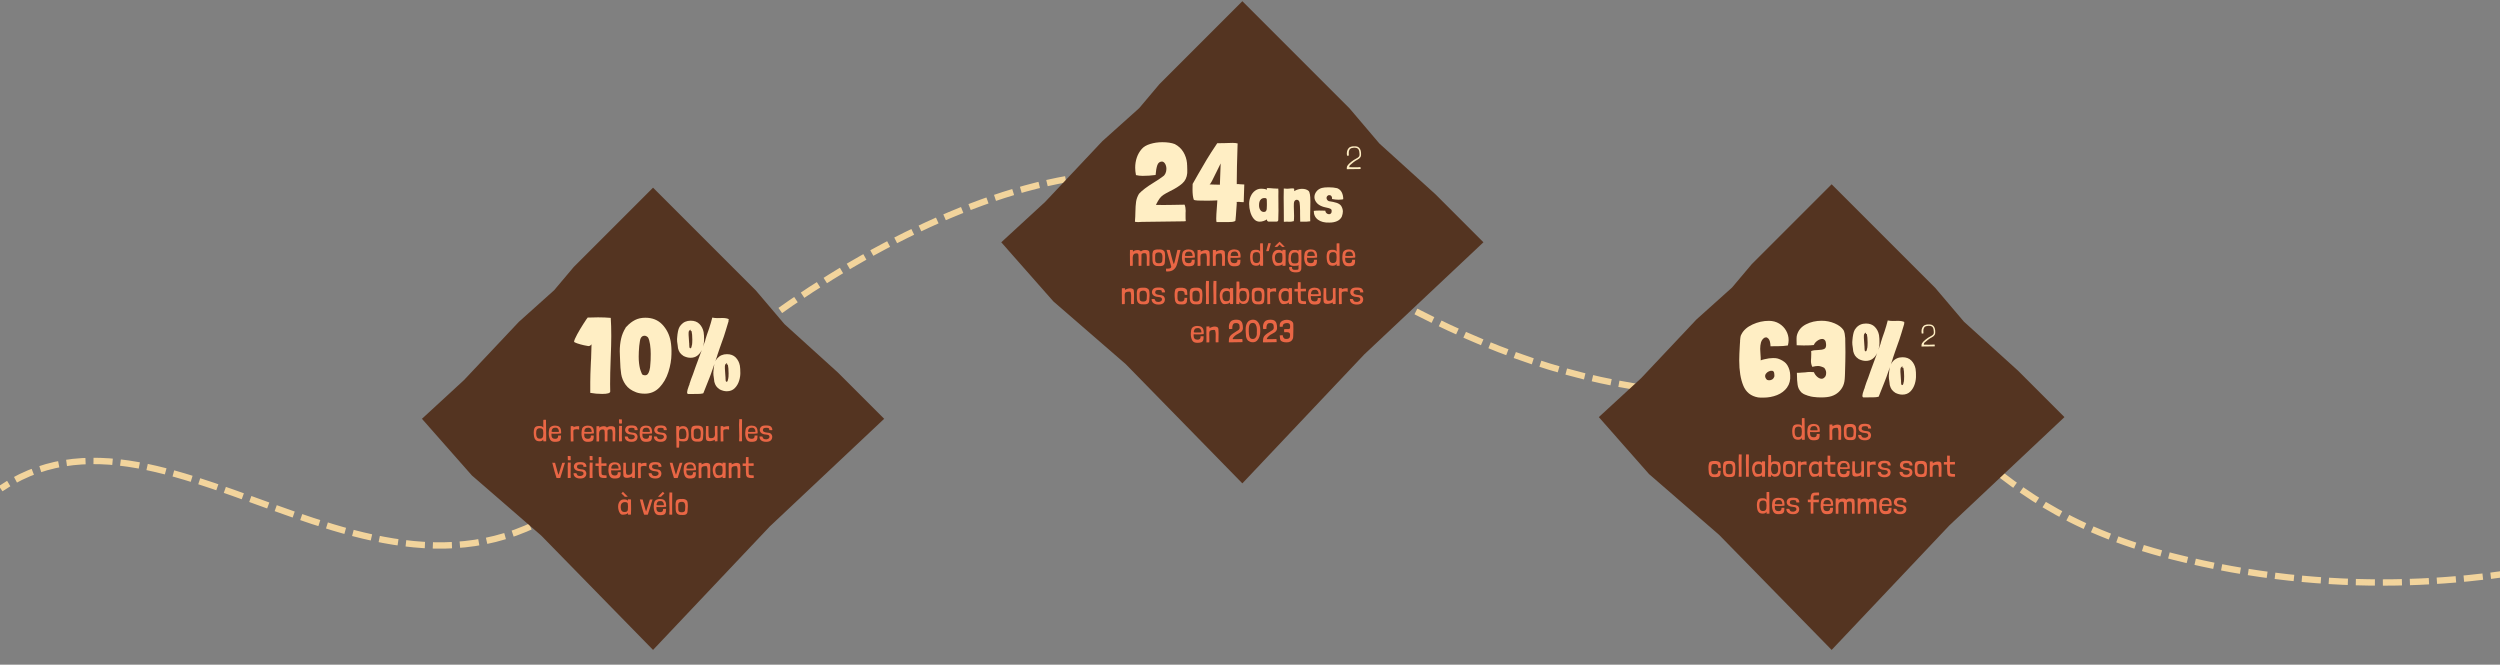 <?xml version="1.0" encoding="UTF-8"?><svg id="Calque_1" xmlns="http://www.w3.org/2000/svg" viewBox="0 0 1572.32 418.04"><rect x="0" y="0" width="1572.32" height="418.04" fill="#808080" stroke="none"/><defs><style>.cls-1,.cls-2{fill:none;stroke:#f2d49c;stroke-miterlimit:10;stroke-width:4px;}.cls-2{stroke-dasharray:0 0 12 5;}.cls-3{fill:#543421;}.cls-3,.cls-4,.cls-5{stroke-width:0px;}.cls-4{fill:#ffeec4;}.cls-5{fill:#e96645;}</style></defs><path class="cls-2" d="m1696.19,155.41c-132.24,46.8,53.33,134.86-10.54,101.59-28.34-14.77,94.46,77.75,50,65-16.69-4.78-169.89,78.59-369,28-140.27-35.64-124.6-111.16-234-103-134,10-226-33-355-119-101.99-67.99-309,63-378,149-132.05,164.59-278.72-38.16-392,25.85"/><path class="cls-1" d="m5.49,304.11c-1.69,1.01-3.38,2.09-5.06,3.22"/><polygon class="cls-3" points="729.27 52.83 716.47 68.02 693.3 88.79 657.29 127.01 629.72 152.38 662.43 189.5 708.01 229.02 781.35 304 857.98 222.95 932.97 152.38 902.71 122.11 867.54 90.26 848.77 68.18 781.35 .75 729.27 52.83"/><path class="cls-4" d="m731.59,122.65c-.86.58-1.61,1.29-2.25,2.15-.65.86-1.43,2.21-2.36,4.06,1.06.05,2.59.07,4.58.07,2.64,0,4.6-.02,5.9-.07,2.87-.09,5.39-.14,7.56-.14.46,1.11.69,2.43.69,3.96l-.07,1.11v3.19c0,.74.04,1.32.14,1.73,0,.23-.08.37-.24.42s-.52.07-1.08.07l-26.37.35-2.29.14c-.55,0-.98-.03-1.28-.1-.3-.07-.54-.1-.73-.1.18-2.4.28-4.35.28-5.83.04-2.82.2-5.09.45-6.8.25-1.71.87-3.38,1.84-5,1.85-2.04,4.93-4.37,9.23-7.01,2.5-1.53,4.46-2.84,5.9-3.96.65-.42,1.16-1.05,1.53-1.91.37-.86.56-1.77.56-2.74,0-1.2-.25-2.25-.76-3.16-.51-.9-1.18-1.4-2.01-1.49-1.48.05-2.47.84-2.98,2.39-.51,1.55-.86,3.57-1.04,6.07-2.73.37-5.44.55-8.12.55-1.53,0-2.94-.16-4.23-.49-.32-1.62-.49-3.17-.49-4.65,0-2.27.35-4.41,1.04-6.42.69-2.01,1.71-3.78,3.05-5.31,1.16-1.39,2.94-2.45,5.34-3.19,2.4-.74,4.95-1.11,7.63-1.11,3.19,0,5.8.39,7.84,1.18,2.31,1.2,4.1,2.86,5.38,4.96,1.27,2.11,2.05,4.45,2.32,7.04v.62l.07.62c.09,2.27.12,3.93.07,5-.23,2.73-1.28,4.92-3.16,6.56-1.87,1.64-4.43,3.25-7.67,4.82-1.99,1.02-3.41,1.82-4.27,2.39Z"/><path class="cls-4" d="m778.6,115.75c.28,0,.74.05,1.39.14,1.02.09,1.87.14,2.57.14l-.35,11.1c-.79,0-1.29-.01-1.53-.03s-.37-.04-.42-.04c-.37-.09-1.23-.12-2.57-.07.14.14.18.49.14,1.04-.46,6.8-.74,10.38-.83,10.75-.37.42-1.03.67-1.98.76-.95.09-2.6.14-4.96.14h-4.86c-.19-.18-.28-.9-.28-2.15,0-1.48.14-3.93.42-7.35.18-2.22.28-3.61.28-4.16-.19,0-.93.04-2.22.1-1.3.07-2.59.1-3.89.1-2.73,0-4.81-.03-6.24-.1-1.43-.07-2.27-.27-2.5-.59-.51-1.57-.76-3.68-.76-6.31,0-1.62.02-2.8.07-3.54.79-1.34,1.46-2.52,2.01-3.54.56-1.02,1.04-1.87,1.46-2.57,1.9-3.33,3.67-6.36,5.31-9.09,1.64-2.73,3.87-6.2,6.7-10.41l4.79-.07c2.04-.09,3.65-.14,4.86-.14,1.29,0,2.36.12,3.19.35l-.07,1.39c-.32,9.71-.49,17.21-.49,22.48v1.74c.14-.05.39-.07.76-.07Zm-10.89-12.97c-.46.83-1.27,2.47-2.43,4.93-1.3,2.68-2.31,4.73-3.05,6.14-.74,1.41-1.27,2.12-1.6,2.12.18,0,1.01.03,2.46.1s2.83.1,4.13.1l.49-13.39Z"/><path class="cls-4" d="m803.98,119.33c.04.33.06.62.06.9-.03.71-.04,1.77-.04,3.18,0,1.9.01,3.33.04,4.28v2.44l.04,2.44c0,1.6-.04,3.25-.12,4.93v.41c0,.44-.05.77-.16,1s-.39.39-.86.47h-5.17c-.63-.19-.94-.56-.94-1.1v-.29c-.68.43-1.43.78-2.24,1.04-.81.26-1.6.39-2.36.39-1.44,0-2.66-.58-3.65-1.75-.99-1.17-1.73-2.61-2.22-4.34-.49-1.72-.73-3.4-.73-5.03,0-1.79.33-3.42.98-4.87.65-1.45,1.55-2.6,2.69-3.44,1.14-.84,2.4-1.28,3.79-1.3.84,0,1.63.07,2.36.2.73.14,1.19.3,1.38.49,0-.14-.03-.31-.08-.53-.05-.22-.04-.38.04-.49.05-.05.25-.08.57-.08.49,0,1.13.03,1.94.1.8.07,1.31.12,1.53.14l2.57.12h.53c0,.14.02.37.06.69Zm-11.31,12.77c.54.8,1.28,1.2,2.2,1.2.6,0,1.03-.16,1.3-.49.27-.33.44-.76.51-1.3.07-.54.1-1.36.1-2.44v-1.06c0-1.17-.02-1.96-.06-2.38-.04-.42-.16-.71-.37-.86-.2-.15-.56-.22-1.08-.22-.87,0-1.58.24-2.12.71-.54.48-.9,1.05-1.06,1.73-.16.54-.24,1.25-.24,2.12,0,1.2.27,2.19.82,2.99Z"/><path class="cls-4" d="m814.01,120.21s0-.02.02-.02c.65-.43,1.41-.78,2.26-1.04.86-.26,1.7-.39,2.55-.39,1.79,0,3.18.43,4.16,1.3.76.68,1.14,2.92,1.14,6.72,0,1.11-.03,2.81-.08,5.09-.06,1.96-.08,3.35-.08,4.2,0,.92.03,1.96.08,3.1-1.49.22-2.96.3-4.4.24h-1.92c-.05-.81-.08-2.39-.08-4.73v-2.04c0-1.33-.03-2.29-.08-2.89l-.04-.24v-.29c-.05-.76-.12-1.36-.18-1.79-.07-.43-.25-.84-.53-1.22-.29-.38-.73-.57-1.32-.57-.43,0-.83.19-1.18.57-.35.38-.54.95-.57,1.71-.03.41-.04,1.03-.04,1.87,0,.68.03,1.67.08,2.97.05,1.36.08,2.38.08,3.06,0,1.22-.05,2.31-.16,3.26-.73.19-1.32.31-1.77.35s-.94.05-1.49.02c-.24-.03-.64-.04-1.18-.04-.62,0-1.24.03-1.83.08,0-3.26-.01-5.68-.04-7.25-.05-3.53-.08-6.21-.08-8.03,0-1.33.03-3.22.08-5.66.87.11,1.55.16,2.04.16.46,0,.91-.03,1.34-.08l.69-.08c.6-.05,1.06-.08,1.38-.08.65,0,1,.1,1.06.29.05.33.08.8.08,1.43v.04s.03,0,.02-.02Z"/><path class="cls-4" d="m841.89,125.61c-1.28,0-2.66-.15-4.16-.45.03-.11.04-.29.04-.53,0-.57-.18-1.05-.53-1.43-.35-.38-.87-.54-1.55-.49-.41.14-.74.36-1,.67-.26.31-.39.66-.39,1.04,0,.43.12.84.37,1.22.24.38.6.67,1.06.86h-.04c2.04.3,3.68.65,4.93,1.06,1.25.41,2.2,1.03,2.85,1.88.73,1.2,1.1,2.39,1.1,3.58,0,.9-.22,1.96-.65,3.18-.62,1.3-1.64,2.27-3.04,2.89-1.4.62-3.01.92-4.83.9-2.96.11-5.33-.49-7.11-1.79-1.78-1.3-2.67-3.16-2.67-5.58,1.09-.14,2.2-.2,3.34-.2l3.91.08c.03.65.29,1.19.77,1.61s1.03.63,1.63.63c.43,0,.81-.17,1.14-.51s.47-.79.45-1.37c.08-.71-.14-1.2-.65-1.49s-1.29-.54-2.32-.75l-.61-.12c-1.11-.24-1.96-.49-2.53-.73-1.49-.57-2.66-1.39-3.48-2.46-.83-1.07-1.24-2.19-1.24-3.36,0-1.25.42-2.42,1.26-3.5.84-1.09,1.98-1.83,3.42-2.24.98-.27,2.4-.41,4.28-.41,1.98,0,3.77.19,5.38.57,1.3.54,2.26,1.42,2.87,2.63.61,1.21.92,2.63.92,4.26l-.65.2c-.68.11-1.44.16-2.28.16Z"/><path class="cls-4" d="m855.64,106.3l-7.69.1h-.91s-.02-.03-.02-.06c-.01-.36,0-.72.04-1.08.04-.36.17-.71.38-1.06.43-.69,1.21-1.48,2.34-2.39s2.27-1.64,3.42-2.21c1.15-.57,1.76-1.23,1.83-1.98.05-.47,0-1.21-.14-2.21-.15-1-.5-1.67-1.05-2.03s-1.31-.52-2.26-.5c-.32,0-.82.08-1.48.25-.66.17-1.15.57-1.46,1.19s-.44,1.3-.38,2.02c.05.72.07,1.2.06,1.45v.04h-.02c-.28.11-.65.14-1.11.08h-.02v-.04c-.16-.93-.16-1.8.01-2.62.17-.82.5-1.5,1-2.05.27-.35.65-.62,1.15-.81.5-.19,1.03-.31,1.6-.36s1.12-.05,1.67,0,1,.17,1.37.31c.61.31,1.07.77,1.4,1.38.32.61.52,1.27.59,2,.01.28.03.59.04.92.01.33.01.63,0,.9-.04.5-.17.92-.37,1.26-.21.34-.47.64-.77.9-.3.26-.64.48-1.01.67s-.85.46-1.43.81-1.76,1.29-3.54,2.83c-.12.2-.2.39-.23.56-.03.17-.05.3-.06.4,0,.1.02.17.07.19.9.03,2.06.04,3.48.05s2.58-.04,3.48-.13c.08.36.11.61.09.75-.02.13,0,.28.03.42,0,.01-.03.02-.08.02Z"/><path class="cls-5" d="m712.5,157.22c.03.15.04.33.04.56v.5c.49-.49,1.08-.79,1.76-.9.47-.09.86-.14,1.18-.14.57,0,1.05.11,1.42.34.29.13.49.32.58.56.09-.05.23-.15.41-.29.18-.14.43-.27.74-.4.31-.13.75-.2,1.31-.21.67-.03,1.19,0,1.57.09.38.09.73.26,1.03.53.17.15.29.49.36,1.04.07.55.1,1.27.1,2.17,0,.51-.01,1.31-.04,2.41-.03,1.07-.04,1.83-.04,2.29,0,.37.01.83.04,1.36-.48.08-1.05.11-1.7.08-.03-.36-.04-1.02-.04-1.98.03-1.04.04-1.84.04-2.41v-.84c-.01-.11-.03-.3-.04-.58-.01-.28-.04-.59-.08-.92-.04-.33-.12-.59-.24-.76-.08-.27-.34-.42-.78-.46-.13-.03-.33-.04-.58-.04-.39,0-.72.06-1,.19s-.48.32-.6.59c-.03.29-.04.53-.04.7l.02.56v.74c0,.45-.01,1.15-.04,2.08l-.02,2c0,.5,0,.85.02,1.06-.28.04-.66.06-1.14.06h-.62c-.03-.27-.04-.74-.04-1.42v-1.06l.02-1.48c0-.92-.03-1.74-.08-2.45,0-.56-.09-.95-.28-1.15-.19-.21-.54-.31-1.04-.31-1.42,0-2.18.8-2.29,2.39-.01.2-.02.5-.02.88,0,.43.01,1.03.04,1.8l.02.98c0,.55-.02,1.12-.06,1.7v.08c-.2.04-.39.06-.56.06l-.66-.02c-.2,0-.36,0-.48.02l-.02-3.45c-.03-1.58-.04-2.76-.04-3.55,0-.64.01-1.66.04-3.05.35.03.55.04.62.04l.44-.02c.07,0,.15,0,.26-.02.11-.01.21-.02.32-.02.12,0,.18.02.18.06Z"/><path class="cls-5" d="m724.75,160.65c0-.49.02-.92.07-1.28.05-.36.16-.81.35-1.34.17-.39.54-.68,1.11-.87s1.2-.29,1.89-.29c.09.01.23.02.4.02l.8-.02c1.12,0,1.98.29,2.59.88.24.16.42.46.55.9.13.44.2,1.03.23,1.77.03.74.04,1.17.04,1.29-.05,1.34-.12,2.4-.19,3.19-.07.79-.22,1.3-.45,1.52-.25.36-.61.61-1.05.74-.45.13-.98.2-1.59.2-.24,0-.6-.01-1.08-.04l-.92-.02c-.79-.13-1.38-.42-1.77-.86-.39-.44-.65-.96-.76-1.54-.11-.59-.17-1.3-.17-2.12v-1.04c0-.5-.01-.86-.04-1.08Zm4.09-1.9c-.91,0-1.56.23-1.96.7-.17.21-.28.49-.33.81s-.06.75-.05,1.27c-.01.2-.01.47,0,.8s.03.59.03.78l.04.84c.04.54.19.91.45,1.13s.59.37.99.45c.27.04.54.06.82.06.52,0,.97-.09,1.36-.28.39-.19.63-.49.74-.92.05-.35.08-.62.08-.82.07-.93.1-1.57.1-1.9,0-.88-.16-1.59-.48-2.12-.32-.53-.92-.8-1.8-.8Z"/><path class="cls-5" d="m733.69,157.14c.23.01.57.02,1.04.02s.78.01.96.04l.72,2.75c.49,1.88.88,3.3,1.14,4.26.27.96.49,1.59.66,1.91.2-.24.43-.89.7-1.96.27-1.07.59-2.49.96-4.25.04-.16.14-.61.29-1.34.15-.73.26-1.19.33-1.36l.78-.02c.48-.03.88-.03,1.18-.02-.13.48-.37,1.46-.72,2.93l-.36,1.5c-.05.17-.17.73-.36,1.66-.35,1.62-.71,2.92-1.09,3.9s-1.03,1.82-1.93,2.53c-.91.7-2.18,1.05-3.81,1.05-.29,0-.52,0-.68-.02-.11-.28-.16-.63-.16-1.04,0-.31.03-.56.08-.76.43.03.73.04.92.04,1.52,0,2.29-.39,2.29-1.18,0-.07-.01-.17-.04-.3l-1.42-5.03c-.47-1.6-.96-3.37-1.48-5.29Z"/><path class="cls-5" d="m745.16,162.09v.36l-.02.58c0,1.66.81,2.49,2.45,2.49.66,0,1.14-.15,1.45-.45.31-.3.47-.71.47-1.23,0-.08-.01-.23-.04-.44.28-.04.54-.06.78-.06.21,0,.37,0,.48.02.08,0,.18,0,.29,0,.11,0,.24,0,.39,0,.01.76-.01,1.37-.08,1.82-.07.45-.23.89-.48,1.3-.24.36-.66.62-1.25.77-.59.15-1.25.23-1.95.23-.32,0-.62-.01-.89-.04-.27-.03-.44-.05-.51-.08-1.04-.17-1.8-.83-2.27-1.97s-.67-2.45-.6-3.92c.01-.11.03-.33.06-.67.03-.34.06-.69.11-1.05.05-.36.14-.71.27-1.06.25-.59.71-1.04,1.38-1.36.67-.32,1.41-.48,2.23-.48.43,0,.88.05,1.34.16,1.82.31,2.73,1.68,2.73,4.11,0,.2-.01.49-.04.86-.25.08-1,.15-2.25.2-.15.01-.47.02-.96.02-1.06,0-1.84-.01-2.35-.04-.33,0-.58-.02-.74-.06Zm4.87-1.5c-.01-.42-.12-.82-.31-1.22-.19-.4-.47-.71-.83-.94-.2-.09-.38-.15-.52-.18-.15-.03-.33-.04-.56-.04-.87,0-1.49.18-1.85.54-.37.36-.6.88-.69,1.54-.03.16-.04.27-.04.32,0,.16.08.27.23.32.15.05.48.08.99.08s.92,0,1.26-.02c1.28,0,2,0,2.17-.02.07-.01.11-.03.13-.05s.03-.06.03-.11v-.22Z"/><path class="cls-5" d="m755.08,157.2c.03.15.04.33.04.56v.5c.45-.27.99-.5,1.6-.71.61-.21,1.23-.31,1.84-.31.74.03,1.34.23,1.8.62.32.28.48,1.42.48,3.43,0,.51-.01,1.3-.04,2.37-.03,1.02-.04,1.75-.04,2.21,0,.59,0,1.01.02,1.26-.25.04-.62.06-1.1.06h-.66c-.03-.21-.04-.59-.04-1.12v-.86l.02-1.28c.03-.87.03-1.49.02-1.86,0-.08-.02-.35-.05-.82-.03-.47-.11-.88-.23-1.24-.04-.47-.37-.68-.98-.64-.92.01-1.6.14-2.04.38-.43.24-.68.67-.73,1.3-.01.17-.02.5-.02.98,0,.75.01,1.55.04,2.41.03.51.04.88.04,1.12,0,.5-.02,1-.06,1.52v.08c-.25.05-.5.08-.75.07s-.42,0-.53,0c-.21,0-.38,0-.5.02l-.02-3.45c-.03-1.58-.04-2.76-.04-3.55,0-.64.01-1.66.04-3.05.16.01.35.02.56.02s.39,0,.52-.02c.08,0,.17,0,.28-.02.11-.01.21-.02.32-.02.13,0,.2.02.2.06Z"/><path class="cls-5" d="m764.7,157.2c.03.15.04.33.04.56v.5c.45-.27.99-.5,1.6-.71.61-.21,1.23-.31,1.84-.31.74.03,1.34.23,1.8.62.32.28.48,1.42.48,3.43,0,.51-.01,1.3-.04,2.37-.03,1.02-.04,1.75-.04,2.21,0,.59,0,1.01.02,1.26-.25.04-.62.06-1.1.06h-.66c-.03-.21-.04-.59-.04-1.12v-.86l.02-1.28c.03-.87.03-1.49.02-1.86,0-.08-.02-.35-.05-.82-.03-.47-.11-.88-.23-1.24-.04-.47-.37-.68-.98-.64-.92.01-1.6.14-2.04.38-.43.24-.68.67-.73,1.3-.01.17-.02.5-.02.98,0,.75.01,1.55.04,2.41.03.51.04.88.04,1.12,0,.5-.02,1-.06,1.52v.08c-.25.05-.5.08-.75.07s-.42,0-.53,0c-.21,0-.38,0-.5.02l-.02-3.45c-.03-1.58-.04-2.76-.04-3.55,0-.64.01-1.66.04-3.05.16.01.35.02.56.02s.39,0,.52-.02c.08,0,.17,0,.28-.02.11-.01.21-.02.32-.02.13,0,.2.02.2.06Z"/><path class="cls-5" d="m773.9,162.09v.36l-.02.58c0,1.66.81,2.49,2.45,2.49.66,0,1.14-.15,1.45-.45.31-.3.47-.71.47-1.23,0-.08-.01-.23-.04-.44.28-.04.54-.06.78-.06.21,0,.37,0,.48.02.08,0,.18,0,.29,0,.11,0,.24,0,.39,0,.01.76-.01,1.37-.08,1.82-.07.45-.23.89-.48,1.3-.24.36-.66.62-1.25.77-.59.15-1.25.23-1.95.23-.32,0-.62-.01-.89-.04-.27-.03-.44-.05-.51-.08-1.04-.17-1.8-.83-2.27-1.97s-.67-2.45-.6-3.92c.01-.11.03-.33.06-.67.03-.34.06-.69.11-1.05.05-.36.14-.71.27-1.06.25-.59.71-1.04,1.38-1.36.67-.32,1.41-.48,2.23-.48.43,0,.88.05,1.34.16,1.82.31,2.73,1.68,2.73,4.11,0,.2-.01.49-.04.86-.25.08-1,.15-2.25.2-.15.01-.47.02-.96.02-1.06,0-1.84-.01-2.35-.04-.33,0-.58-.02-.74-.06Zm4.87-1.5c-.01-.42-.12-.82-.31-1.22-.19-.4-.47-.71-.83-.94-.2-.09-.38-.15-.52-.18-.15-.03-.33-.04-.56-.04-.87,0-1.49.18-1.85.54-.37.36-.6.88-.69,1.54-.03.16-.04.27-.04.32,0,.16.08.27.23.32.15.05.48.08.99.08s.92,0,1.26-.02c1.28,0,2,0,2.17-.02.07-.01.11-.03.13-.05s.03-.06.03-.11v-.22Z"/><path class="cls-5" d="m792.53,153.33v-.22c.03-.07.35-.1.96-.1.35,0,.61.01.78.04v1.32c0,1.27.03,3.12.08,5.55.01.6.03,1.32.04,2.16.01.83.02,1.79.02,2.86,0,.99,0,1.72-.02,2.21-.43.03-.78.04-1.06.04-.36,0-.63-.01-.8-.04-.01-.03-.02-.17-.02-.42,0-.35-.03-.61-.1-.8-.09.21-.25.43-.47.64s-.44.34-.67.38c-.36.12-.76.18-1.2.18-.21,0-.38,0-.48-.02-.95-.07-1.66-.36-2.15-.89-.48-.53-.8-1.18-.95-1.94s-.24-1.71-.27-2.82c0-1.12.15-2.05.45-2.78s.83-1.19,1.57-1.39c.49-.13,1.06-.2,1.68-.2.51,0,.9.03,1.18.1.27.04.51.13.72.27.21.14.38.29.5.44.12.15.19.26.2.33l-.02-1.7c0-.35,0-.66,0-.93,0-.27,0-.49,0-.65.01-.07.02-.15,0-.25,0-.1,0-.19,0-.27v-.42c0-.31,0-.53.02-.66Zm-1.95,5.25l-.38-.02c-.72,0-1.28.18-1.66.53-.39.35-.61.91-.66,1.65-.04.29-.06.74-.06,1.32.03.88.14,1.57.33,2.05s.46.83.8,1.02.79.29,1.35.29c.64,0,1.12-.15,1.44-.45.32-.3.53-.7.62-1.19.09-.49.14-1.14.14-1.94-.01-.76-.06-1.36-.13-1.78-.07-.43-.25-.78-.52-1.04-.27-.27-.7-.41-1.27-.44Z"/><path class="cls-5" d="m797.94,157.92h-.22c-.08,0-.21,0-.4.03-.19.02-.41.03-.66.03-.19,0-.29-.01-.32-.04.36-1.44.81-3.09,1.34-4.93.01-.05.03-.08.06-.09.03,0,.13,0,.3.02.17.02.43.03.76.03.25,0,.41.01.46.04l-.4,1.54c-.33,1.36-.62,2.4-.84,3.11l-.08.26Z"/><path class="cls-5" d="m806.82,157.1c.31-.01.7,0,1.18.04l.52.04c.03.21.04.37.04.48v.2c-.01.31-.02.77-.02,1.38,0,.51.01,1.26.04,2.25l.02,2.25c0,.96-.03,1.84-.08,2.63v.26c0,.13-.01.25-.04.36-.03.11-.1.17-.22.2h-.34l-.64-.02c-.11,0-.2,0-.28.02-.08.01-.15.02-.22.02-.13-.04-.2-.19-.2-.44-.01-.11,0-.23,0-.36.02-.13.03-.25.03-.34-.32.44-.83.74-1.52.9-.7.16-1.38.24-2.04.24s-1.19-.28-1.63-.85c-.45-.57-.78-1.27-.99-2.1-.21-.83-.32-1.64-.32-2.43,0-.87.15-1.65.44-2.35.29-.69.7-1.25,1.21-1.65.51-.41,1.08-.62,1.71-.63l.64-.02c.6,0,1.1.07,1.49.21s.68.4.87.77c0-.12.01-.27.04-.46.03-.27.04-.45.04-.56,0-.03.09-.04.26-.04Zm-2.04-5.09l3.25,3.23s-.19,0-.52.05-.7.06-1.08.05c-.05,0-.27-.19-.66-.58l-.46-.44c-.21-.28-.39-.46-.52-.54-.03.01-.17.16-.42.44-.56.67-.94,1.03-1.14,1.08-.08.01-.19.02-.32.02l-1.34-.06c.39-.48.76-.9,1.12-1.26s.81-.79,1.36-1.3l.74-.68Zm-.2,6.9c-.7-.01-1.28.16-1.75.53-.47.37-.77.81-.87,1.31-.11.39-.16.91-.16,1.56.07,2.15.94,3.18,2.61,3.09.68,0,1.18-.12,1.48-.36s.5-.58.57-1.02c.07-.44.11-1.1.11-1.98,0-.96-.04-1.64-.12-2.04s-.25-.67-.51-.81c-.26-.15-.71-.24-1.35-.28Z"/><path class="cls-5" d="m818.27,169.77c-.25.57-.58.96-.96,1.14-.39.19-.83.3-1.34.34-.59.03-.96.04-1.1.04-.25,0-.58-.01-.98-.04-.88-.07-1.62-.36-2.23-.88-.6-.52-.9-1.18-.9-1.96,0-.17,0-.31.02-.4.07-.03.25-.05.54-.07.29-.02.57-.03.84-.03.23,0,.35.01.38.04.01.03.02.13.02.3,0,.35.08.65.24.92s.5.44,1.02.52c.27.01.62.02,1.04.02.56,0,.97-.03,1.23-.09.26-.06.43-.17.5-.32.07-.15.1-.38.07-.69v-1.4c0-.07,0-.14.01-.22,0-.08.02-.19.03-.34-.23.27-.49.43-.79.48-.3.05-.86.08-1.67.08h-.76c-1.34,0-2.21-.42-2.61-1.26-.33-.63-.52-1.41-.56-2.35,0-1.24.05-2.27.15-3.09.1-.81.39-1.55.88-2.21.49-.66,1.26-1.03,2.32-1.09.69-.01,1.23,0,1.61.07.38.06.66.16.85.31.19.15.34.35.46.62.04-.19.06-.36.06-.52,0-.08,0-.16,0-.25,0-.09,0-.17,0-.25.35-.03.61-.04.78-.04l1.04.02c.05,1.55.08,3.37.08,5.45s-.03,3.88-.1,5.41c0,.13,0,.31,0,.54s-.02.44-.04.65c-.02.21-.06.39-.13.55Zm-6.4-7.38v.24c-.04.72.08,1.4.36,2.03.28.63.8.96,1.56,1,.2.01.47.02.82.02.72,0,1.24-.13,1.55-.38.31-.25.49-.75.53-1.48,0-.95,0-1.71-.02-2.29,0-1.35-.3-2.18-.9-2.51-.28-.16-.67-.24-1.16-.24-.27,0-.53.02-.78.06-.75.13-1.26.51-1.54,1.13-.28.62-.42,1.43-.42,2.42Z"/><path class="cls-5" d="m822.04,162.09v.36l-.02.58c0,1.66.81,2.49,2.45,2.49.66,0,1.14-.15,1.45-.45.31-.3.47-.71.47-1.23,0-.08-.01-.23-.04-.44.28-.04.54-.06.78-.06.21,0,.37,0,.48.02.08,0,.18,0,.29,0,.11,0,.24,0,.39,0,.01.76-.01,1.37-.08,1.82-.07.45-.23.89-.48,1.3-.24.36-.66.62-1.25.77-.59.15-1.25.23-1.95.23-.32,0-.62-.01-.89-.04-.27-.03-.44-.05-.51-.08-1.04-.17-1.8-.83-2.27-1.97s-.67-2.45-.6-3.92c.01-.11.03-.33.06-.67.03-.34.06-.69.11-1.05.05-.36.14-.71.27-1.06.25-.59.71-1.04,1.38-1.36.67-.32,1.41-.48,2.23-.48.43,0,.88.05,1.34.16,1.82.31,2.73,1.68,2.73,4.11,0,.2-.01.49-.04.86-.25.08-1,.15-2.25.2-.15.01-.47.02-.96.02-1.06,0-1.84-.01-2.35-.04-.33,0-.58-.02-.74-.06Zm4.87-1.5c-.01-.42-.12-.82-.31-1.22-.19-.4-.47-.71-.83-.94-.2-.09-.38-.15-.52-.18-.15-.03-.33-.04-.56-.04-.87,0-1.49.18-1.85.54-.37.36-.6.88-.69,1.54-.03.16-.04.27-.04.32,0,.16.08.27.23.32.15.05.48.08.99.08s.92,0,1.26-.02c1.28,0,2,0,2.17-.02.07-.01.11-.03.13-.05s.03-.06.03-.11v-.22Z"/><path class="cls-5" d="m840.66,153.33v-.22c.03-.07.35-.1.96-.1.35,0,.61.01.78.04v1.32c0,1.27.03,3.12.08,5.55.01.6.03,1.32.04,2.16.01.83.02,1.79.02,2.86,0,.99,0,1.72-.02,2.21-.43.03-.78.04-1.06.04-.36,0-.63-.01-.8-.04-.01-.03-.02-.17-.02-.42,0-.35-.03-.61-.1-.8-.09.21-.25.43-.47.64s-.44.34-.67.38c-.36.12-.76.18-1.2.18-.21,0-.38,0-.48-.02-.95-.07-1.66-.36-2.15-.89-.48-.53-.8-1.18-.95-1.94s-.24-1.71-.27-2.82c0-1.12.15-2.05.45-2.78s.83-1.19,1.57-1.39c.49-.13,1.06-.2,1.68-.2.51,0,.9.03,1.18.1.27.04.51.13.72.27.21.14.38.29.5.44.12.15.19.26.2.33l-.02-1.7c0-.35,0-.66,0-.93,0-.27,0-.49,0-.65.01-.07.02-.15,0-.25,0-.1,0-.19,0-.27v-.42c0-.31,0-.53.02-.66Zm-1.95,5.25l-.38-.02c-.72,0-1.28.18-1.66.53-.39.35-.61.91-.66,1.65-.04.29-.06.74-.06,1.32.03.88.14,1.57.33,2.05s.46.83.8,1.02.79.29,1.35.29c.64,0,1.12-.15,1.44-.45.32-.3.53-.7.62-1.19.09-.49.14-1.14.14-1.94-.01-.76-.06-1.36-.13-1.78-.07-.43-.25-.78-.52-1.04-.27-.27-.7-.41-1.27-.44Z"/><path class="cls-5" d="m846.02,162.09v.36l-.02.58c0,1.66.81,2.49,2.45,2.49.66,0,1.14-.15,1.45-.45.31-.3.47-.71.47-1.23,0-.08-.01-.23-.04-.44.28-.04.54-.06.78-.06.21,0,.37,0,.48.02.08,0,.18,0,.29,0,.11,0,.24,0,.39,0,.01.76-.01,1.37-.08,1.82-.07.45-.23.89-.48,1.3-.24.36-.66.62-1.25.77-.59.15-1.25.23-1.95.23-.32,0-.62-.01-.89-.04-.27-.03-.44-.05-.51-.08-1.04-.17-1.8-.83-2.27-1.97s-.67-2.45-.6-3.92c.01-.11.03-.33.06-.67.03-.34.06-.69.11-1.05.05-.36.14-.71.27-1.06.25-.59.71-1.04,1.38-1.36.67-.32,1.41-.48,2.23-.48.43,0,.88.05,1.34.16,1.82.31,2.73,1.68,2.73,4.11,0,.2-.01.49-.04.86-.25.08-1,.15-2.25.2-.15.01-.47.02-.96.02-1.06,0-1.84-.01-2.35-.04-.33,0-.58-.02-.74-.06Zm4.87-1.5c-.01-.42-.12-.82-.31-1.22-.19-.4-.47-.71-.83-.94-.2-.09-.38-.15-.52-.18-.15-.03-.33-.04-.56-.04-.87,0-1.49.18-1.85.54-.37.36-.6.88-.69,1.54-.03.16-.04.27-.04.32,0,.16.08.27.23.32.15.05.48.08.99.08s.92,0,1.26-.02c1.28,0,2,0,2.17-.02.07-.01.11-.03.13-.05s.03-.06.03-.11v-.22Z"/><path class="cls-5" d="m707.47,181.26c.03.15.04.33.04.56v.5c.45-.27.99-.5,1.6-.71.61-.21,1.23-.31,1.84-.31.74.03,1.34.23,1.8.62.32.28.48,1.42.48,3.43,0,.51-.01,1.3-.04,2.37-.03,1.02-.04,1.75-.04,2.21,0,.59,0,1.01.02,1.26-.25.04-.62.06-1.1.06h-.66c-.03-.21-.04-.59-.04-1.12v-.86l.02-1.28c.03-.87.03-1.49.02-1.86,0-.08-.02-.35-.05-.82-.03-.47-.11-.88-.23-1.24-.04-.47-.37-.68-.98-.64-.92.01-1.6.14-2.04.38-.43.24-.68.67-.73,1.3-.01.17-.02.5-.02.98,0,.75.01,1.55.04,2.41.03.51.04.88.04,1.12,0,.5-.02,1-.06,1.52v.08c-.25.05-.5.08-.75.07s-.42,0-.53,0c-.21,0-.38,0-.5.02l-.02-3.45c-.03-1.58-.04-2.76-.04-3.55,0-.64.01-1.66.04-3.05.16.01.35.02.56.02s.39,0,.52-.02c.08,0,.17,0,.28-.02.11-.01.21-.02.32-.02.13,0,.2.02.2.06Z"/><path class="cls-5" d="m714.95,184.71c0-.49.02-.92.07-1.28.05-.36.16-.81.35-1.34.17-.39.54-.68,1.11-.87s1.2-.29,1.89-.29c.09.01.23.02.4.02l.8-.02c1.12,0,1.98.29,2.59.88.24.16.42.46.55.9.13.44.2,1.03.23,1.77.03.74.04,1.17.04,1.29-.05,1.34-.12,2.4-.19,3.19-.07.79-.22,1.3-.45,1.52-.25.36-.61.61-1.05.74-.45.13-.98.2-1.59.2-.24,0-.6-.01-1.08-.04l-.92-.02c-.79-.13-1.38-.42-1.77-.86-.39-.44-.65-.96-.76-1.54-.11-.59-.17-1.3-.17-2.12v-1.04c0-.5-.01-.86-.04-1.08Zm4.09-1.9c-.91,0-1.56.23-1.96.7-.17.21-.28.49-.33.81s-.06.75-.05,1.27c-.01.2-.01.47,0,.8s.03.59.03.78l.04.84c.04.54.19.91.45,1.13s.59.37.99.45c.27.04.54.06.82.06.52,0,.97-.09,1.36-.28.39-.19.63-.49.74-.92.05-.35.08-.62.08-.82.07-.93.1-1.57.1-1.9,0-.88-.16-1.59-.48-2.12-.32-.53-.92-.8-1.8-.8Z"/><path class="cls-5" d="m732.73,183.81c0,.07-.23.1-.7.1-.35,0-.6,0-.76-.02-.11,0-.21,0-.32,0-.11,0-.19,0-.26,0v-.69c0-.45-.39-.72-1.16-.81-.17-.03-.43-.04-.78-.04-.37,0-.71.03-1.01.08s-.53.13-.67.22c-.17.13-.31.33-.4.58s-.14.5-.14.74c0,.19.03.31.08.38.15.31.34.52.58.64.13.09.46.21.98.34.52.13.97.21,1.34.22.55.01,1.03.1,1.45.25s.75.36.99.63c.24.29.42.58.53.87.11.29.17.6.17.93,0,.42-.1.92-.3,1.5-.29.63-.76,1.09-1.4,1.38-.64.29-1.37.43-2.18.42-.9.03-1.68-.09-2.37-.35s-1.21-.65-1.58-1.17c-.38-.52-.56-1.14-.56-1.84v-.1c.24-.03.59-.04,1.06-.04.52,0,.8.02.84.06.03.03.08.18.17.45.09.27.24.55.47.83.23.28.61.44,1.16.48.43.03.68.04.76.04.21,0,.39-.02.53-.06.14-.04.32-.11.55-.22.68-.31,1.02-.75,1-1.34.01-.39-.09-.69-.31-.9-.22-.21-.5-.36-.83-.43-.33-.07-.79-.14-1.36-.21-.42-.04-.75-.08-1-.12s-.48-.11-.68-.2c-.7-.23-1.23-.58-1.59-1.07s-.55-1.02-.55-1.59c0-.63.18-1.2.55-1.71.37-.51.87-.85,1.51-1.01.55-.15,1.25-.22,2.11-.22.2,0,.5.01.9.04.58.04,1.11.14,1.6.3.47.2.85.54,1.14,1.03.29.49.44,1.03.44,1.63Z"/><path class="cls-5" d="m745,187.29c.16.03.31.04.44.04l.7-.02c.21,0,.4.02.56.06-.07.92-.14,1.64-.21,2.15s-.19.84-.35,1c-.25.36-.61.61-1.05.74-.45.13-.98.2-1.59.2-.24,0-.6-.01-1.08-.04l-.92-.02c-.79-.13-1.38-.43-1.76-.89-.39-.46-.64-1-.75-1.63-.11-.63-.19-1.46-.23-2.49,0-.75,0-1.3-.02-1.64,0-.79.15-1.66.44-2.63.17-.39.54-.68,1.11-.87s1.2-.29,1.89-.29c.11.01.26.02.46.02.12,0,.27,0,.45-.01.18,0,.4,0,.65.01,1,.09,1.74.37,2.23.84.31.21.5.55.59,1.02s.14,1.17.17,2.1l.02.48c-.2.04-.4.06-.6.06-.35,0-.7-.03-1.06-.1-.01-.95-.18-1.6-.51-1.94-.33-.35-.84-.52-1.55-.52-.15,0-.41.01-.78.04-.35.01-.62.05-.81.1-.19.05-.36.18-.51.38-.15.2-.25.51-.32.92-.04.28-.06.78-.06,1.5v1.6c-.03.44.08.9.32,1.37.24.47.72.75,1.44.81.13.01.31.02.54.02.63,0,1.1-.12,1.4-.36.31-.24.5-.52.59-.83s.14-.71.17-1.19Z"/><path class="cls-5" d="m748.21,184.71c0-.49.02-.92.07-1.28.05-.36.16-.81.35-1.34.17-.39.54-.68,1.11-.87s1.2-.29,1.89-.29c.09.01.23.02.4.02l.8-.02c1.12,0,1.98.29,2.59.88.24.16.42.46.55.9.13.44.2,1.03.23,1.77.03.74.04,1.17.04,1.29-.05,1.34-.12,2.4-.19,3.19-.07.79-.22,1.3-.45,1.52-.25.36-.61.61-1.05.74-.45.13-.98.2-1.59.2-.24,0-.6-.01-1.08-.04l-.92-.02c-.79-.13-1.38-.42-1.77-.86-.39-.44-.65-.96-.76-1.54-.11-.59-.17-1.3-.17-2.12v-1.04c0-.5-.01-.86-.04-1.08Zm4.09-1.9c-.91,0-1.56.23-1.96.7-.17.21-.28.49-.33.81s-.06.75-.05,1.27c-.01.2-.01.47,0,.8s.03.59.03.78l.04.84c.04.54.19.91.45,1.13s.59.37.99.45c.27.04.54.06.82.06.52,0,.97-.09,1.36-.28.39-.19.63-.49.74-.92.05-.35.08-.62.08-.82.07-.93.1-1.57.1-1.9,0-.88-.16-1.59-.48-2.12-.32-.53-.92-.8-1.8-.8Z"/><path class="cls-5" d="m758.53,176.65l1.82.06c0,.55-.01,1.9-.04,4.07-.03,2.67-.04,4.77-.04,6.3,0,1.68.02,3.03.06,4.03-.08.09-.3.14-.66.14l-.62-.02c-.12-.01-.27-.02-.44-.02-.11,0-.17,0-.2.02.08-1.08.12-2.17.12-3.27,0-.83-.03-2.07-.08-3.73-.05-1.66-.08-2.91-.08-3.75,0-1.42.05-2.69.16-3.83Z"/><path class="cls-5" d="m763.24,176.65l1.82.06c0,.55-.01,1.9-.04,4.07-.03,2.67-.04,4.77-.04,6.3,0,1.68.02,3.03.06,4.03-.08.09-.3.14-.66.14l-.62-.02c-.12-.01-.27-.02-.44-.02-.11,0-.17,0-.2.02.08-1.08.12-2.17.12-3.27,0-.83-.03-2.07-.08-3.73-.05-1.66-.08-2.91-.08-3.75,0-1.42.05-2.69.16-3.83Z"/><path class="cls-5" d="m773.83,181.16c.31-.01.7,0,1.18.04l.52.04c.03.21.04.37.04.48v.2c-.01.31-.02.77-.02,1.38,0,.51.01,1.26.04,2.25l.02,2.25c0,.96-.03,1.84-.08,2.63v.26c0,.13-.01.25-.04.36-.03.11-.1.17-.22.2h-.34l-.64-.02c-.11,0-.2,0-.28.02-.08.01-.15.02-.22.02-.13-.04-.2-.19-.2-.44-.01-.11,0-.23,0-.36.02-.13.03-.25.03-.34-.32.44-.83.74-1.52.9-.7.16-1.38.24-2.04.24s-1.19-.28-1.63-.85c-.45-.57-.78-1.27-.99-2.1-.21-.83-.32-1.64-.32-2.43,0-.87.15-1.65.44-2.35.29-.69.7-1.25,1.21-1.65.51-.41,1.08-.62,1.71-.63l.64-.02c.6,0,1.1.07,1.49.21s.68.4.87.77c0-.12.01-.27.04-.46.03-.27.04-.45.04-.56,0-.03.09-.04.26-.04Zm-2.25,1.8c-.7-.01-1.28.16-1.75.53-.47.37-.77.81-.87,1.31-.11.39-.16.91-.16,1.56.07,2.15.94,3.18,2.61,3.09.68,0,1.18-.12,1.48-.36s.5-.58.57-1.02c.07-.44.11-1.1.11-1.98,0-.96-.04-1.64-.12-2.04s-.25-.67-.51-.81c-.26-.15-.71-.24-1.35-.28Z"/><path class="cls-5" d="m779.46,177.29c0,.12,0,.22,0,.29s0,.13,0,.17c.01.09.02.27.02.54l.04,1.02-.02,2.89c.01-.09.1-.22.27-.39s.39-.31.67-.44c.28-.13.59-.2.94-.21,1.18-.04,2.08.05,2.71.28.56.2.97.67,1.23,1.42.26.75.39,1.63.39,2.65-.04,1.16-.13,2.12-.28,2.86-.15.74-.46,1.38-.94,1.9s-1.2.83-2.15.89c-.21.03-.39.04-.52.04-.31,0-.59-.05-.86-.14-.21-.07-.43-.2-.64-.4-.43-.24-.72-.55-.88-.92.03.19.04.42.04.7l-.02.64c0,.08,0,.13-.02.14-.08.01-.22.02-.42.02-.29,0-.52,0-.68-.02l-.8-.02c-.01-.48-.02-1.22-.02-2.21,0-1.07,0-2.03.02-2.88.01-.85.03-1.57.04-2.15.05-2.43.08-4.28.08-5.53v-1.32c.23-.04.49-.06.78-.06.24,0,.45,0,.64.03.19.02.31.04.36.05v.16Zm4.65,9.04c0-.44-.03-.78-.08-1-.05-.55-.13-.99-.24-1.31-.11-.33-.35-.61-.72-.84-.37-.23-.94-.35-1.7-.35s-1.25.26-1.51.79c-.26.53-.39,1.35-.39,2.48,0,.95.17,1.76.51,2.44s.89,1.01,1.63,1.01c.83,0,1.45-.27,1.88-.81s.63-1.34.63-2.4Z"/><path class="cls-5" d="m787.24,184.71c0-.49.02-.92.07-1.28.05-.36.16-.81.35-1.34.17-.39.54-.68,1.11-.87s1.2-.29,1.89-.29c.09.01.23.02.4.02l.8-.02c1.12,0,1.98.29,2.59.88.24.16.42.46.55.9.13.44.2,1.03.23,1.77.03.74.04,1.17.04,1.29-.05,1.34-.12,2.4-.19,3.19-.07.79-.22,1.3-.45,1.52-.25.36-.61.61-1.05.74-.45.13-.98.2-1.59.2-.24,0-.6-.01-1.08-.04l-.92-.02c-.79-.13-1.38-.42-1.77-.86-.39-.44-.65-.96-.76-1.54-.11-.59-.17-1.3-.17-2.12v-1.04c0-.5-.01-.86-.04-1.08Zm4.09-1.9c-.91,0-1.56.23-1.96.7-.17.21-.28.49-.33.81s-.06.75-.05,1.27c-.01.2-.01.47,0,.8s.03.59.03.78l.04.84c.04.54.19.91.45,1.13s.59.37.99.45c.27.04.54.06.82.06.52,0,.97-.09,1.36-.28.39-.19.63-.49.74-.92.05-.35.08-.62.08-.82.07-.93.1-1.57.1-1.9,0-.88-.16-1.59-.48-2.12-.32-.53-.92-.8-1.8-.8Z"/><path class="cls-5" d="m798.86,181.26c0,.16,0,.28,0,.37s.01.19.01.31c.09-.05.22-.11.39-.18.17-.07.35-.13.55-.2.31-.11.68-.18,1.11-.23.43-.05.83-.07,1.17-.07.32,0,.48.01.48.04l-.02,1.66c0,.27,0,.47.02.6-.2-.08-.43-.15-.68-.22-.29-.07-.62-.1-.96-.1s-.77.05-1.22.16c-.37.09-.63.23-.76.42-.13.19-.19.54-.18,1.06.05,1.83.08,3.91.08,6.23v.08c-.23.05-.46.08-.7.08-.09,0-.24,0-.45-.01-.21,0-.42,0-.63.01l-.02-3.45c-.03-1.58-.04-2.76-.04-3.55,0-.64.01-1.66.04-3.05.13.01.28.02.43,0,.15,0,.29,0,.41,0,.16-.01.37-.02.64-.02.21,0,.32.01.32.04Z"/><path class="cls-5" d="m810.81,181.16c.31-.01.7,0,1.18.04l.52.04c.03.21.04.37.04.48v.2c-.01.31-.02.77-.02,1.38,0,.51.01,1.26.04,2.25l.02,2.25c0,.96-.03,1.84-.08,2.63v.26c0,.13-.01.25-.04.36-.03.11-.1.17-.22.2h-.34l-.64-.02c-.11,0-.2,0-.28.02-.08.01-.15.02-.22.02-.13-.04-.2-.19-.2-.44-.01-.11,0-.23,0-.36.02-.13.03-.25.03-.34-.32.44-.83.74-1.52.9-.7.16-1.38.24-2.04.24s-1.19-.28-1.63-.85c-.45-.57-.78-1.27-.99-2.1-.21-.83-.32-1.64-.32-2.43,0-.87.15-1.65.44-2.35.29-.69.7-1.25,1.21-1.65.51-.41,1.08-.62,1.71-.63l.64-.02c.6,0,1.1.07,1.49.21s.68.4.87.77c0-.12.01-.27.04-.46.03-.27.04-.45.04-.56,0-.03.09-.04.26-.04Zm-2.25,1.8c-.7-.01-1.28.16-1.75.53-.47.37-.77.81-.87,1.31-.11.39-.16.91-.16,1.56.07,2.15.94,3.18,2.61,3.09.68,0,1.18-.12,1.48-.36s.5-.58.57-1.02c.07-.44.11-1.1.11-1.98,0-.96-.04-1.64-.12-2.04s-.25-.67-.51-.81c-.26-.15-.71-.24-1.35-.28Z"/><path class="cls-5" d="m818.01,177.49v3.07l.02,1.12c.87-.03,1.94-.07,3.23-.14.08.11.12.31.12.6l-.02.46c-.03.29-.03.51-.02.64-1.46,0-2.55,0-3.27-.02v3.75c0,.6.01,1.03.04,1.28s.08.47.16.66c.21.27.64.43,1.29.5.65.07,1.24.09,1.77.06.07.54.1.88.1,1.02,0,.24-.03.48-.1.72-.28.01-.72.02-1.32.02-1.04,0-1.86-.13-2.45-.38-.59-.25-.96-.76-1.12-1.52-.15-1.3-.22-2.99-.22-5.07v-.96c-.08.01-.28.02-.6.02l-1.52-.02.06-1.64c.29.03,1,.04,2.1.04l-.02-2.11v-.94c0-.56.01-.96.04-1.18.19-.01.47,0,.86.02l.54.02c.15,0,.25,0,.32-.02Z"/><path class="cls-5" d="m824.43,186.15v.36l-.02.58c0,1.66.81,2.49,2.45,2.49.66,0,1.14-.15,1.45-.45.31-.3.47-.71.47-1.23,0-.08-.01-.23-.04-.44.28-.04.54-.06.78-.06.21,0,.37,0,.48.02.08,0,.18,0,.29,0,.11,0,.24,0,.39,0,.01.76-.01,1.37-.08,1.82-.07.45-.23.89-.48,1.3-.24.36-.66.62-1.25.77-.59.15-1.25.23-1.95.23-.32,0-.62-.01-.89-.04-.27-.03-.44-.05-.51-.08-1.04-.17-1.8-.83-2.27-1.97s-.67-2.45-.6-3.92c.01-.11.03-.33.06-.67.03-.34.06-.69.11-1.05.05-.36.14-.71.27-1.06.25-.59.71-1.04,1.38-1.36.67-.32,1.41-.48,2.23-.48.43,0,.88.05,1.34.16,1.82.31,2.73,1.68,2.73,4.11,0,.2-.01.49-.04.86-.25.08-1,.15-2.25.2-.15.01-.47.02-.96.02-1.06,0-1.84-.01-2.35-.04-.33,0-.58-.02-.74-.06Zm4.87-1.5c-.01-.42-.12-.82-.31-1.22-.19-.4-.47-.71-.83-.94-.2-.09-.38-.15-.52-.18-.15-.03-.33-.04-.56-.04-.87,0-1.49.18-1.85.54-.37.36-.6.88-.69,1.54-.03.16-.04.27-.04.32,0,.16.08.27.23.32.15.05.48.08.99.08s.92,0,1.26-.02c1.28,0,2,0,2.17-.02.07-.01.11-.03.13-.05s.03-.06.03-.11v-.22Z"/><path class="cls-5" d="m838.26,191.22c-.01-.25-.02-.46-.02-.63s0-.31-.02-.43c-.03.01-.13.09-.32.22-.19.13-.49.25-.9.34-.78.28-1.53.42-2.27.42-.83,0-1.45-.2-1.86-.6-.23-.2-.37-.54-.42-1.01-.05-.47-.09-1.23-.1-2.28v-.62c0-.41.01-1.02.04-1.82.04-.8.06-1.56.06-2.29,0-.35-.01-.77-.04-1.28.24-.03.57-.04.98-.04h.66c.04.4.06.88.06,1.42l-.02,1.62c0,.53,0,.92.02,1.16l.02.56c0,.48.02,1.04.06,1.68.03.44.12.78.27,1,.15.23.38.38.69.46.27.04.51.06.74.06.79,0,1.39-.21,1.81-.64s.64-1.01.65-1.74c.01-.48,0-1.36-.06-2.63-.03-.64-.04-1.06-.04-1.26,0-.36.01-.88.04-1.54v-.08c.21-.05.42-.09.61-.1.19-.01.31-.02.35-.02.28,0,.52,0,.72-.02l.02,3.45c.03,1.58.04,2.76.04,3.55,0,.64-.01,1.66-.04,3.05-.29,0-.62.02-.98.06-.07,0-.15,0-.25.02s-.2.02-.31.02c-.13,0-.2-.02-.2-.06Z"/><path class="cls-5" d="m843.89,181.26c0,.16,0,.28,0,.37s.01.19.01.31c.09-.05.22-.11.39-.18.17-.07.35-.13.55-.2.31-.11.68-.18,1.11-.23.43-.05.83-.07,1.17-.07.32,0,.48.01.48.04l-.02,1.66c0,.27,0,.47.02.6-.2-.08-.43-.15-.68-.22-.29-.07-.62-.1-.96-.1s-.77.05-1.22.16c-.37.09-.63.23-.76.42-.13.19-.19.54-.18,1.06.05,1.83.08,3.91.08,6.23v.08c-.23.05-.46.08-.7.08-.09,0-.24,0-.45-.01-.21,0-.42,0-.63.01l-.02-3.45c-.03-1.58-.04-2.76-.04-3.55,0-.64.01-1.66.04-3.05.13.01.28.02.43,0,.15,0,.29,0,.41,0,.16-.01.37-.02.64-.02.21,0,.32.01.32.04Z"/><path class="cls-5" d="m857.44,183.81c0,.07-.23.1-.7.1-.35,0-.6,0-.76-.02-.11,0-.21,0-.32,0-.11,0-.19,0-.26,0v-.69c0-.45-.39-.72-1.16-.81-.17-.03-.43-.04-.78-.04-.37,0-.71.03-1.01.08s-.53.13-.67.22c-.17.13-.31.33-.4.58s-.14.5-.14.74c0,.19.03.31.08.38.15.31.34.52.58.64.13.09.46.21.98.34.52.13.97.21,1.34.22.55.01,1.03.1,1.45.25s.75.36.99.63c.24.29.42.58.53.87.11.29.17.6.17.93,0,.42-.1.92-.3,1.5-.29.63-.76,1.09-1.4,1.38-.64.29-1.37.43-2.18.42-.9.03-1.68-.09-2.37-.35s-1.21-.65-1.58-1.17c-.38-.52-.56-1.14-.56-1.84v-.1c.24-.03.59-.04,1.06-.04.52,0,.8.02.84.06.03.03.08.18.17.45.09.27.24.55.47.83.23.28.61.44,1.16.48.43.03.68.04.76.04.21,0,.39-.02.53-.06.14-.04.32-.11.55-.22.68-.31,1.02-.75,1-1.34.01-.39-.09-.69-.31-.9-.22-.21-.5-.36-.83-.43-.33-.07-.79-.14-1.36-.21-.42-.04-.75-.08-1-.12s-.48-.11-.68-.2c-.7-.23-1.23-.58-1.59-1.07s-.55-1.02-.55-1.59c0-.63.18-1.2.55-1.71.37-.51.87-.85,1.51-1.01.55-.15,1.25-.22,2.11-.22.2,0,.5.01.9.04.58.04,1.11.14,1.6.3.47.2.85.54,1.14,1.03.29.49.44,1.03.44,1.63Z"/><path class="cls-5" d="m750.73,210.21v.36l-.02.58c0,1.66.81,2.49,2.45,2.49.66,0,1.14-.15,1.45-.45.31-.3.47-.71.47-1.23,0-.08-.01-.23-.04-.44.28-.04.54-.06.78-.06.21,0,.37,0,.48.02.08,0,.18,0,.29,0,.11,0,.24,0,.39,0,.01.76-.01,1.37-.08,1.82-.07.45-.23.89-.48,1.3-.24.36-.66.62-1.25.77-.59.15-1.25.23-1.95.23-.32,0-.62-.01-.89-.04-.27-.03-.44-.05-.51-.08-1.04-.17-1.8-.83-2.27-1.97s-.67-2.45-.6-3.92c.01-.11.03-.33.06-.67.03-.34.06-.69.11-1.05.05-.36.14-.71.27-1.06.25-.59.71-1.04,1.38-1.36.67-.32,1.41-.48,2.23-.48.43,0,.88.05,1.34.16,1.82.31,2.73,1.68,2.73,4.11,0,.2-.01.49-.04.86-.25.08-1,.15-2.25.2-.15.01-.47.02-.96.02-1.06,0-1.84-.01-2.35-.04-.33,0-.58-.02-.74-.06Zm4.87-1.5c-.01-.42-.12-.82-.31-1.22-.19-.4-.47-.71-.83-.94-.2-.09-.38-.15-.52-.18-.15-.03-.33-.04-.56-.04-.87,0-1.49.18-1.85.54-.37.36-.6.88-.69,1.54-.03.16-.04.27-.04.32,0,.16.08.27.23.32.15.05.48.08.99.08s.92,0,1.26-.02c1.28,0,2,0,2.17-.02.07-.01.11-.03.13-.05s.03-.06.03-.11v-.22Z"/><path class="cls-5" d="m760.65,205.32c.03.15.04.33.04.56v.5c.45-.27.99-.5,1.6-.71.61-.21,1.23-.31,1.84-.31.74.03,1.34.23,1.8.62.32.28.48,1.42.48,3.43,0,.51-.01,1.3-.04,2.37-.03,1.02-.04,1.75-.04,2.21,0,.59,0,1.01.02,1.26-.25.04-.62.06-1.1.06h-.66c-.03-.21-.04-.59-.04-1.12v-.86l.02-1.28c.03-.87.03-1.49.02-1.86,0-.08-.02-.35-.05-.82-.03-.47-.11-.88-.23-1.24-.04-.47-.37-.68-.98-.64-.92.01-1.6.14-2.04.38-.43.24-.68.67-.73,1.3-.01.17-.02.5-.02.98,0,.75.01,1.55.04,2.41.03.51.04.88.04,1.12,0,.5-.02,1-.06,1.52v.08c-.25.05-.5.08-.75.07s-.42,0-.53,0c-.21,0-.38,0-.5.02l-.02-3.45c-.03-1.58-.04-2.76-.04-3.55,0-.64.01-1.66.04-3.05.16.01.35.02.56.02s.39,0,.52-.02c.08,0,.17,0,.28-.02.11-.01.21-.02.32-.02.13,0,.2.02.2.06Z"/><path class="cls-5" d="m781.46,215.18l-5.41.1-2.29.02h-.9s-.02-.03-.02-.06l.02-.6c.01-.79.07-1.43.18-1.93s.37-1.02.8-1.55c.43-.47.9-.88,1.42-1.25.52-.37,1.22-.83,2.08-1.37.15-.09.31-.19.48-.29.17-.1.35-.22.54-.35.8-.41,1.22-.95,1.26-1.6l.02-.46c0-1.04-.18-1.75-.55-2.11-.37-.37-.87-.55-1.49-.55-.04,0-.34.02-.9.06-.58.07-1,.37-1.27.91-.27.54-.41,1.14-.41,1.79l.02.72v.14l-.02.04c-.48.08-.92.12-1.32.12-.15,0-.38-.01-.7-.04l-.02-.04c-.08-.44-.12-.88-.12-1.3,0-1.36.37-2.47,1.12-3.33.31-.4.78-.7,1.42-.9.64-.2,1.34-.3,2.08-.3.87,0,1.61.12,2.22.36.8.42,1.35,1.07,1.63,1.96.29.89.41,1.96.37,3.2-.05.58-.22,1.06-.49,1.45-.27.39-.6.72-.98.98s-.88.56-1.51.89c-.53.28-.97.52-1.3.73-.33.21-.64.45-.92.73-.35.37-.64.71-.88,1-.24.29-.36.54-.36.72,0,.09.04.16.12.2.99.03,1.84.04,2.57.04.68,0,1.58-.03,2.71-.08l.64-.02c.08.24.12.51.12.82l-.02.66c0,.17.02.34.06.5Z"/><path class="cls-5" d="m783.47,208.96l-.02-.52c-.03-.51-.04-.89-.04-1.14,0-.87.08-1.66.23-2.38.15-.72.43-1.4.83-2.03.32-.56.81-1.01,1.45-1.34.65-.33,1.33-.5,2.05-.5,1.07,0,1.95.31,2.65.94.69.63,1.2,1.42,1.52,2.37.32.95.48,1.9.48,2.87,0,.27,0,.46-.02.58l.02.54c0,1.1-.16,2.17-.49,3.23-.33,1.06-.84,1.93-1.53,2.63-.7.7-1.56,1.04-2.61,1.04-.68,0-1.24-.09-1.68-.26-.84-.31-1.47-.77-1.87-1.38-.41-.62-.67-1.27-.77-1.98-.11-.7-.17-1.59-.2-2.66Zm1.92-.38c.01,1.24.16,2.31.45,3.21.29.9.91,1.36,1.87,1.4.33.03.62,0,.86-.08.63-.21,1.11-.63,1.43-1.25.33-.62.48-1.23.47-1.81s-.02-.9-.02-.94c0-.25,0-.45.02-.58l.02-.74c0-.17-.01-.53-.04-1.06-.03-.88-.22-1.68-.59-2.41-.37-.72-.95-1.14-1.73-1.24-1.08,0-1.79.32-2.13.95s-.51,1.24-.51,1.81c-.03.19-.05.45-.08.78-.03.94-.03,1.59-.02,1.96Z"/><path class="cls-5" d="m802.93,215.18l-5.41.1-2.29.02h-.9s-.02-.03-.02-.06l.02-.6c.01-.79.07-1.43.18-1.93s.37-1.02.8-1.55c.43-.47.9-.88,1.42-1.25.52-.37,1.22-.83,2.08-1.37.15-.09.31-.19.48-.29.17-.1.35-.22.54-.35.8-.41,1.22-.95,1.26-1.6l.02-.46c0-1.04-.18-1.75-.55-2.11-.37-.37-.87-.55-1.49-.55-.04,0-.34.02-.9.06-.58.07-1,.37-1.27.91-.27.54-.41,1.14-.41,1.79l.02.72v.14l-.02.04c-.48.08-.92.12-1.32.12-.15,0-.38-.01-.7-.04l-.02-.04c-.08-.44-.12-.88-.12-1.3,0-1.36.37-2.47,1.12-3.33.31-.4.78-.7,1.42-.9.64-.2,1.34-.3,2.08-.3.87,0,1.61.12,2.22.36.8.42,1.35,1.07,1.63,1.96.29.89.41,1.96.37,3.2-.05.58-.22,1.06-.49,1.45-.27.39-.6.72-.98.98s-.88.56-1.51.89c-.53.28-.97.52-1.3.73-.33.21-.64.45-.92.73-.35.37-.64.71-.88,1-.24.29-.36.54-.36.72,0,.09.04.16.12.2.99.03,1.84.04,2.57.04.68,0,1.58-.03,2.71-.08l.64-.02c.08.24.12.51.12.82l-.02.66c0,.17.02.34.06.5Z"/><path class="cls-5" d="m807.75,215.2c-.48-.07-.92-.19-1.31-.37s-.64-.32-.73-.43c-.32-.32-.52-.68-.61-1.08-.09-.4-.15-.98-.19-1.74l-.04-.66s0-.02.02-.02h.02l.28.02c.12,0,.25,0,.4-.02.15-.01.26-.03.34-.04.24-.04.49-.06.74-.06l.04.02c.03.07.07.26.12.59.05.33.23.71.52,1.13s.84.64,1.64.64c.64,0,1.17-.12,1.57-.35.41-.23.64-.6.69-1.09.08-.43.12-.8.12-1.12,0-.63-.17-1.07-.5-1.33-.33-.26-.87-.39-1.6-.39-.36,0-.88.02-1.56.06-.08-.16-.12-.42-.12-.78,0-.32,0-.54.02-.66,0-.07,0-.14.01-.22,0-.08,0-.15-.01-.22v-.02c.23-.07.55-.1.96-.1l.64.02c.72,0,1.19,0,1.4-.02.27-.03.46-.16.59-.41.13-.25.19-.63.19-1.15,0-.27,0-.47-.02-.62-.03-.51-.17-.89-.44-1.14s-.62-.39-1.06-.42c-.27-.03-.45-.04-.56-.04-.4,0-.76.05-1.08.16-.51.15-.89.38-1.14.68-.25.31-.38.8-.36,1.48-.41.03-1.04.04-1.86.04v-.04c0-.2,0-.35-.02-.46l-.02-.58c0-.33.04-.61.12-.82.24-.81.77-1.44,1.58-1.87.81-.43,1.72-.65,2.73-.65.84,0,1.62.15,2.33.44s1.23.71,1.53,1.26c.21.39.31.87.28,1.44.03,1.2.04,2.08.04,2.65,0,.92-.03,2.25-.08,3.99-.01.12-.02.29-.02.52-.03.46-.06.81-.09,1.06-.03.25-.11.5-.23.74-.63,1.4-1.92,2.11-3.89,2.11-.41,0-.88-.03-1.38-.1Z"/><polygon class="cls-3" points="410.72 118.03 360.8 167.96 348.53 182.52 326.32 202.43 291.79 239.07 265.37 263.39 296.73 298.98 340.42 336.86 410.72 408.75 484.19 331.05 556.08 263.39 527.07 234.38 493.36 203.84 475.36 182.67 410.72 118.03"/><path class="cls-4" d="m371.23,247.07v-6.65c0-2.84.13-7.09.4-12.77l.13-2.13c.18-4.08.27-7.07.27-8.98-.58.75-1.22,1.13-1.93,1.13-.31,0-1.25-.18-2.83-.53-1.57-.35-3-.75-4.29-1.2-1.29-.44-1.93-.8-1.93-1.06.09-.84.74-2.38,1.96-4.62,1.22-2.24,2.56-4.49,4.02-6.75,1.46-2.26,2.33-3.53,2.59-3.79h.8c2.22-.09,4.12-.13,5.72-.13,2.84,0,5.5.11,7.98.33.22,3.15.33,6.96.33,11.44,0,3.42-.13,8.45-.4,15.1-.22,5.54-.33,10.58-.33,15.1,0,2.08.02,3.64.07,4.66,0,1.02-1.69,1.53-5.05,1.53-2.57,0-5.08-.22-7.52-.67Z"/><path class="cls-4" d="m422.31,222.59c-.04,3.68-.69,7.46-1.93,11.34-1.24,3.88-3.12,7.13-5.62,9.74-2.5,2.62-5.58,3.92-9.21,3.92-2.13,0-3.95-.29-5.45-.86-2.97-1.11-5.19-2.7-6.65-4.79-1.46-2.08-2.38-4.29-2.76-6.62-.38-2.33-.61-5.29-.7-8.88l-.07-1.73c-.09-1.51-.13-2.77-.13-3.79,0-2.79.28-5.42.83-7.88.55-2.46,1.52-4.78,2.89-6.95l-.07-.07.8-.8c1.55-1.68,3.27-3,5.15-3.96,1.88-.95,4.05-1.43,6.49-1.43,4.39,0,7.94,1.42,10.64,4.26,2.7,2.84,4.46,6.32,5.25,10.44.44,2.44.62,5.12.53,8.05Zm-13.04.13c0-2.08-.14-4.11-.43-6.09-.29-1.97-.72-3.45-1.3-4.42-.71-.71-1.44-1.06-2.2-1.06-.22,0-.4.02-.53.07-.36.04-.7.2-1.03.46-.33.27-.59.58-.76.93-.22.31-.41.95-.57,1.93-.16.98-.3,2-.43,3.06-.22,2.53-.33,4.77-.33,6.72,0,2.84.29,5.41.86,7.72v-.07c.18.44.29.8.33,1.06.49,1.6.97,2.53,1.46,2.79h.13c.4.13.82.2,1.26.2.71,0,1.27-.27,1.7-.8.42-.53.77-1.29,1.03-2.26.31-.97.51-2.48.6-4.52,0-.53.04-1.15.13-1.86v.07c.04-.71.07-2.02.07-3.92Z"/><path class="cls-4" d="m465.61,233.83c.09,1.82-.16,3.67-.73,5.55s-1.51,3.47-2.79,4.76c-1.29,1.29-2.95,1.93-4.99,1.93-1.42,0-2.88-.38-4.39-1.13-1.06-.71-1.84-1.43-2.33-2.16-.49-.73-.87-1.63-1.13-2.69l-.2-1.73c-.09-.89-.18-1.53-.27-1.93l-.07-.4-.07-1.66.13-1.66.07-.6c0-.35.02-.6.07-.73.04-.27.1-.65.17-1.16.07-.51.14-.94.23-1.3l-1.6,4.59-.53,1.53-.93,2.46-3.86,9.71-.2.2c-.62.13-1.15.22-1.6.27-.44.04-.95.07-1.53.07l-6.12.07c-.53,0-.8-.38-.8-1.13,0-.71.35-2.02,1.06-3.92.13-.4.29-.75.47-1.06h-.07v-.13c.67-2.13,1.4-4.17,2.2-6.12.31-1.06,2.17-6.19,5.59-15.36-.71,1.51-1.65,2.71-2.83,3.59-1.17.89-2.61,1.33-4.29,1.33-1.42,0-2.88-.38-4.39-1.13-1.06-.71-1.84-1.43-2.33-2.16-.49-.73-.86-1.63-1.13-2.69l-.2-1.73c-.09-.89-.18-1.53-.27-1.93l-.07-.4-.07-1.66.13-1.66.07-.6c0-.35.02-.6.07-.73.18-1.33.41-2.46.7-3.39.29-.93.79-1.8,1.5-2.59,1.55-1.77,3.59-2.66,6.12-2.66,2.31,0,4.13.69,5.49,2.06,1.35,1.38,2.23,3.08,2.63,5.12.22,1.6.31,2.9.27,3.92.09,1.82-.13,3.59-.67,5.32l1.2-3.33c.04-.13.12-.35.23-.67.11-.31.17-.58.17-.8.31-1.02.6-1.93.86-2.73.13-.27.59-1.56,1.36-3.89.78-2.33,1.45-4.64,2.03-6.95,1.06.22,2.13.33,3.19.33l3.26-.07c1.68,0,3.06.27,4.12.8-.04.04-.13.11-.27.2-.13.09-.22.2-.27.33.04-.04.11,0,.2.13.09.13.11.27.07.4l-.07.2-1.73,5.72c-.36,1.2-.6,1.97-.73,2.33l-.53,1.66-1,2.79-1.6,4.52c-.75,2.13-1.22,3.5-1.4,4.12-.04.18-.09.33-.13.47-.04.13-.09.29-.13.47l-.8,2.33-.27.8c.27-.62.67-1.24,1.2-1.86,1.55-1.77,3.59-2.66,6.12-2.66,2.3,0,4.13.69,5.49,2.06,1.35,1.38,2.23,3.08,2.63,5.12.22,1.6.31,2.91.27,3.92Zm-30.2-20.29c0-2.22-.16-3.99-.47-5.32-.4,0-.62-.04-.67-.13-.04-.09.04-.24.27-.47-.13-.18-.31-.24-.53-.2-.09.13-.33.4-.73.8v-.07c-.09.18-.16.52-.2,1.03-.04.51-.04,1.01,0,1.5l.33,4.86.07.67v.6c0,.53.02.93.07,1.2,0,.31.08.58.23.8.16.22.34.29.57.2.22-.04.4-.29.53-.73.13-.44.24-.93.33-1.46v.07l.07-.2v-.53l.07-.2c.04-.53.07-1.33.07-2.39Zm22.81,21.08c0-2.22-.16-3.99-.46-5.32-.4,0-.62-.04-.67-.13-.04-.09.04-.24.27-.47-.13-.18-.31-.24-.53-.2-.09.13-.33.4-.73.8v-.07c-.09.18-.16.52-.2,1.03-.04.51-.04,1.01,0,1.5l.33,4.86.07.67v.6c0,.53.02.93.07,1.2,0,.31.08.58.23.8.15.22.34.29.57.2.22-.04.4-.29.53-.73.13-.44.24-.93.33-1.46v.07l.07-.2v-.53l.07-.2c.04-.53.07-1.33.07-2.39Z"/><path class="cls-5" d="m341.72,264.3v-.21c.03-.06.33-.1.92-.1.33,0,.58.01.75.04v1.27c0,1.22.03,2.99.08,5.32.01.58.03,1.27.04,2.07s.02,1.71.02,2.74c0,.95,0,1.65-.02,2.11-.41.03-.75.04-1.02.04-.35,0-.6-.01-.77-.04-.01-.03-.02-.16-.02-.4,0-.33-.03-.59-.1-.77-.09.21-.24.41-.45.62-.21.21-.43.33-.64.37-.35.12-.73.17-1.15.17-.21,0-.36,0-.46-.02-.91-.06-1.6-.35-2.06-.86-.46-.51-.77-1.13-.91-1.86-.15-.74-.23-1.64-.26-2.7,0-1.08.14-1.96.43-2.66.29-.7.79-1.14,1.51-1.33.47-.13,1.01-.19,1.61-.19.49,0,.87.03,1.13.1.26.04.49.12.69.26s.37.28.48.42.18.25.19.32l-.02-1.63c0-.33,0-.63,0-.89s0-.47,0-.62c.01-.06.02-.14,0-.24,0-.1,0-.18,0-.26v-.4c0-.29,0-.51.02-.63Zm-1.86,5.04l-.37-.02c-.69,0-1.22.17-1.6.51-.37.34-.58.87-.63,1.58-.04.28-.06.71-.06,1.27.03.85.13,1.5.32,1.97.19.47.44.79.77.98.33.19.76.28,1.3.28.62,0,1.08-.14,1.38-.43.31-.29.51-.67.6-1.14.09-.47.13-1.1.13-1.86-.01-.73-.05-1.3-.12-1.71s-.24-.74-.5-1c-.26-.26-.67-.4-1.22-.42Z"/><path class="cls-5" d="m346.85,272.7v.35l-.02.56c0,1.59.78,2.38,2.34,2.38.63,0,1.09-.14,1.39-.43.3-.29.45-.68.45-1.18,0-.08-.01-.22-.04-.42.27-.04.52-.06.75-.06.2,0,.36,0,.46.02.08,0,.17,0,.28,0,.11,0,.23,0,.38,0,.01.73-.01,1.31-.08,1.75-.06.44-.22.85-.46,1.25-.23.35-.63.59-1.2.74-.57.15-1.2.22-1.87.22-.31,0-.59-.01-.86-.04-.26-.03-.43-.05-.49-.08-1-.17-1.72-.8-2.17-1.89-.45-1.09-.64-2.35-.58-3.76.01-.1.03-.32.06-.64.03-.33.06-.66.11-1.01.04-.35.13-.68.26-1.02.24-.56.69-1,1.33-1.31s1.35-.46,2.13-.46c.41,0,.84.05,1.29.15,1.74.29,2.61,1.61,2.61,3.94,0,.19-.01.47-.04.83-.24.08-.96.14-2.15.19-.14.01-.45.02-.92.02-1.01,0-1.76-.01-2.25-.04-.32,0-.56-.02-.71-.06Zm4.67-1.44c-.01-.4-.11-.79-.3-1.17-.19-.38-.45-.68-.8-.9-.19-.09-.36-.15-.5-.17-.14-.03-.32-.04-.54-.04-.83,0-1.43.17-1.78.52s-.57.84-.66,1.48c-.03.15-.04.26-.04.31,0,.15.07.26.22.31.15.05.46.08.95.08s.88,0,1.21-.02c1.23,0,1.92,0,2.08-.02.06-.01.11-.03.12-.05.02-.02.03-.05.03-.11v-.21Z"/><path class="cls-5" d="m360.68,268.01c0,.15,0,.27,0,.36s0,.18,0,.3c.09-.05.21-.11.38-.17s.34-.13.53-.19c.29-.1.65-.18,1.07-.22.42-.04.79-.07,1.12-.07.31,0,.46.01.46.04l-.02,1.6c0,.26,0,.45.02.58-.19-.08-.41-.15-.65-.21-.28-.06-.59-.1-.92-.1s-.74.05-1.17.15c-.36.09-.6.22-.73.4s-.19.52-.17,1.02c.05,1.76.08,3.75.08,5.98v.08c-.22.05-.44.08-.67.08-.09,0-.23,0-.43,0-.2,0-.4,0-.61,0l-.02-3.31c-.03-1.51-.04-2.65-.04-3.4,0-.62.01-1.59.04-2.92.13.01.27.02.41,0,.15,0,.28,0,.39,0,.15-.01.36-.02.62-.02.2,0,.31.01.31.04Z"/><path class="cls-5" d="m367.45,272.7v.35l-.02.56c0,1.59.78,2.38,2.34,2.38.63,0,1.09-.14,1.39-.43.3-.29.45-.68.45-1.18,0-.08-.01-.22-.04-.42.27-.04.52-.06.75-.06.2,0,.36,0,.46.02.08,0,.17,0,.28,0,.11,0,.23,0,.38,0,.01.73-.01,1.31-.08,1.75-.06.44-.22.85-.46,1.25-.23.35-.63.59-1.2.74-.57.15-1.2.22-1.87.22-.31,0-.59-.01-.86-.04-.26-.03-.43-.05-.49-.08-1-.17-1.72-.8-2.17-1.89-.45-1.09-.64-2.35-.58-3.76.01-.1.03-.32.06-.64.03-.33.06-.66.11-1.01.04-.35.13-.68.26-1.02.24-.56.69-1,1.33-1.31s1.35-.46,2.13-.46c.41,0,.84.05,1.29.15,1.74.29,2.61,1.61,2.61,3.94,0,.19-.01.47-.04.83-.24.08-.96.14-2.15.19-.14.01-.45.02-.92.02-1.01,0-1.76-.01-2.25-.04-.32,0-.56-.02-.71-.06Zm4.67-1.44c-.01-.4-.11-.79-.3-1.17-.19-.38-.45-.68-.8-.9-.19-.09-.36-.15-.5-.17-.14-.03-.32-.04-.54-.04-.83,0-1.43.17-1.78.52s-.57.84-.66,1.48c-.03.15-.04.26-.04.31,0,.15.07.26.22.31.15.05.46.08.95.08s.88,0,1.21-.02c1.23,0,1.92,0,2.08-.02.06-.01.11-.03.12-.05.02-.02.03-.05.03-.11v-.21Z"/><path class="cls-5" d="m376.89,268.03c.03.14.04.32.04.54v.48c.47-.47,1.04-.76,1.69-.87.45-.09.83-.13,1.13-.13.55,0,1.01.11,1.36.33.28.13.47.31.56.54.09-.05.22-.14.39-.28.17-.13.41-.26.71-.38.3-.12.72-.19,1.26-.2.64-.03,1.14,0,1.51.09s.7.25.99.51c.17.14.28.47.35,1s.1,1.22.1,2.08c0,.49-.01,1.26-.04,2.31-.03,1.03-.04,1.75-.04,2.19,0,.36.01.79.04,1.31-.46.08-1.01.1-1.63.08-.03-.35-.04-.98-.04-1.9.03-1,.04-1.77.04-2.31v-.81c-.01-.1-.03-.29-.04-.56-.01-.27-.04-.56-.08-.88-.04-.32-.12-.56-.23-.73-.08-.26-.33-.4-.75-.44-.13-.03-.31-.04-.56-.04-.37,0-.69.06-.96.18-.27.12-.46.31-.58.57-.03.28-.04.51-.04.67l.02.54v.71c0,.44-.01,1.1-.04,2l-.02,1.92c0,.47,0,.81.02,1.02-.27.04-.63.06-1.09.06h-.6c-.03-.26-.04-.71-.04-1.36v-1.02l.02-1.42c0-.88-.03-1.67-.08-2.34,0-.54-.09-.91-.27-1.11-.18-.2-.51-.3-1-.3-1.36,0-2.09.76-2.19,2.29-.01.19-.02.47-.02.85,0,.41.01.99.04,1.73l.02.94c0,.53-.02,1.07-.06,1.63v.08c-.19.04-.37.06-.54.06l-.63-.02c-.19,0-.35,0-.46.02l-.02-3.31c-.03-1.51-.04-2.65-.04-3.4,0-.62.01-1.59.04-2.92.33.03.53.04.6.04l.42-.02c.06,0,.15,0,.25-.02s.21-.02.31-.02c.12,0,.17.02.17.06Z"/><path class="cls-5" d="m389.38,267.86c.09-.01.27-.01.54,0,.38.03.81.04,1.27.04v.06c0,.58-.01,1.47-.04,2.67-.04,1.23-.06,2.47-.06,3.73,0,1.18.03,2.23.08,3.15-.18.04-.45.06-.81.06h-.65c-.23,0-.37,0-.42.02.01-.37.02-.94.02-1.69v-3.34c-.03-.9-.04-1.59-.04-2.08,0-.88.04-1.75.12-2.59v-.02Zm-.08-4.13c.79.03,1.4.04,1.81.04l.06,2.54c-.13.06-.36.1-.69.1-.21,0-.36,0-.46-.02-.08,0-.17,0-.27,0-.1,0-.22,0-.37,0,0-.19-.01-.51-.04-.94-.04-.85-.05-1.42-.04-1.71Z"/><path class="cls-5" d="m401.06,270.45c0,.06-.22.1-.67.1-.33,0-.58,0-.73-.02-.1,0-.21,0-.31,0-.1,0-.19,0-.25,0v-.66c0-.43-.37-.69-1.12-.78-.17-.03-.42-.04-.75-.04-.36,0-.68.03-.97.08-.29.05-.5.12-.64.21-.17.13-.29.31-.38.56-.09.24-.13.48-.13.71,0,.18.03.3.08.37.14.29.33.5.56.61.13.09.44.2.94.33s.93.2,1.29.21c.53.01.99.09,1.39.24.4.15.72.35.95.61.23.28.4.56.51.84.11.28.16.57.16.89,0,.4-.1.88-.29,1.44-.28.6-.73,1.04-1.34,1.33-.62.28-1.31.42-2.09.4-.86.03-1.62-.09-2.27-.34-.65-.25-1.16-.62-1.52-1.12-.36-.5-.54-1.09-.54-1.77v-.1c.23-.03.57-.04,1.02-.04.5,0,.77.02.81.06.03.03.08.17.16.43.08.26.23.53.45.8.22.27.59.42,1.11.46.41.03.65.04.73.04.21,0,.38-.02.51-.06.13-.04.31-.11.53-.21.65-.29.97-.72.96-1.29.01-.37-.09-.66-.3-.87-.21-.2-.48-.34-.8-.41-.32-.07-.76-.14-1.31-.2-.4-.04-.72-.08-.96-.12-.24-.04-.46-.1-.65-.19-.67-.22-1.18-.56-1.53-1.03s-.53-.98-.53-1.53c0-.6.18-1.15.53-1.64s.84-.82,1.45-.97c.53-.14,1.2-.21,2.02-.21.19,0,.48.01.87.04.55.04,1.06.13,1.54.29.45.19.81.52,1.09.99.28.47.42.99.42,1.57Z"/><path class="cls-5" d="m404.04,272.7v.35l-.02.56c0,1.59.78,2.38,2.34,2.38.63,0,1.09-.14,1.39-.43.3-.29.45-.68.45-1.18,0-.08-.01-.22-.04-.42.27-.04.52-.06.75-.06.2,0,.36,0,.46.02.08,0,.17,0,.28,0,.11,0,.23,0,.38,0,.01.73-.01,1.31-.08,1.75-.06.44-.22.85-.46,1.25-.23.35-.63.59-1.2.74-.57.15-1.2.22-1.87.22-.31,0-.59-.01-.86-.04-.26-.03-.43-.05-.49-.08-1-.17-1.72-.8-2.17-1.89-.45-1.09-.64-2.35-.58-3.76.01-.1.03-.32.06-.64.03-.33.06-.66.11-1.01.04-.35.13-.68.26-1.02.24-.56.69-1,1.33-1.31s1.35-.46,2.13-.46c.41,0,.84.05,1.29.15,1.74.29,2.61,1.61,2.61,3.94,0,.19-.01.47-.04.83-.24.08-.96.14-2.15.19-.14.01-.45.02-.92.02-1.01,0-1.76-.01-2.25-.04-.32,0-.56-.02-.71-.06Zm4.67-1.44c-.01-.4-.11-.79-.3-1.17-.19-.38-.45-.68-.8-.9-.19-.09-.36-.15-.5-.17-.14-.03-.32-.04-.54-.04-.83,0-1.43.17-1.78.52s-.57.84-.66,1.48c-.03.15-.04.26-.04.31,0,.15.07.26.22.31.15.05.46.08.95.08s.88,0,1.21-.02c1.23,0,1.92,0,2.08-.02.06-.01.11-.03.12-.05.02-.02.03-.05.03-.11v-.21Z"/><path class="cls-5" d="m419.38,270.45c0,.06-.22.1-.67.1-.33,0-.58,0-.73-.02-.1,0-.21,0-.31,0-.1,0-.19,0-.25,0v-.66c0-.43-.37-.69-1.12-.78-.17-.03-.42-.04-.75-.04-.36,0-.68.03-.97.08-.29.05-.5.12-.64.21-.17.13-.29.31-.38.56-.09.24-.13.48-.13.71,0,.18.03.3.08.37.14.29.33.5.56.61.13.09.44.2.94.33s.93.2,1.29.21c.53.01.99.09,1.39.24.4.15.72.35.95.61.23.28.4.56.51.84.11.28.16.57.16.89,0,.4-.1.88-.29,1.44-.28.6-.73,1.04-1.34,1.33-.62.28-1.31.42-2.09.4-.86.03-1.62-.09-2.27-.34-.65-.25-1.16-.62-1.52-1.12-.36-.5-.54-1.09-.54-1.77v-.1c.23-.03.57-.04,1.02-.04.5,0,.77.02.81.06.03.03.08.17.16.43.08.26.23.53.45.8.22.27.59.42,1.11.46.41.03.65.04.73.04.21,0,.38-.02.51-.06.13-.04.31-.11.53-.21.65-.29.97-.72.96-1.29.01-.37-.09-.66-.3-.87-.21-.2-.48-.34-.8-.41-.32-.07-.76-.14-1.31-.2-.4-.04-.72-.08-.96-.12-.24-.04-.46-.1-.65-.19-.67-.22-1.18-.56-1.53-1.03s-.53-.98-.53-1.53c0-.6.18-1.15.53-1.64s.84-.82,1.45-.97c.53-.14,1.2-.21,2.02-.21.19,0,.48.01.87.04.55.04,1.06.13,1.54.29.45.19.81.52,1.09.99.28.47.42.99.42,1.57Z"/><path class="cls-5" d="m427.09,281.24v.21s-.08.05-.25.07c-.17.02-.35.03-.56.03-.29,0-.57-.02-.83-.06v-1.27c0-1.21-.03-2.97-.08-5.3-.01-.56-.03-1.25-.04-2.07-.01-.81-.02-1.73-.02-2.76,0-.95,0-1.65.02-2.11l1.25-.02c.26,0,.44,0,.56.02.01.01.02.07.03.16,0,.1,0,.2,0,.3,0,.05,0,.11,0,.17,0,.06,0,.15,0,.27.01.06.04.09.07.09.03,0,.07-.05.12-.14.23-.29.54-.51.94-.63s.8-.19,1.21-.19c.21,0,.35,0,.42.02.88.06,1.56.34,2.03.83.47.49.78,1.1.93,1.84.15.74.24,1.66.27,2.75,0,.97-.12,1.82-.37,2.54-.25.72-.64,1.17-1.18,1.36-.32.13-.7.21-1.15.25-.14.01-.36.02-.67.02-.64,0-1.24-.05-1.79-.15s-.84-.23-.86-.38l.04,2.34c0,.28-.01.63-.04,1.04l-.06.79Zm1.75-5.11c.6,0,1.06-.03,1.37-.09.31-.06.58-.19.81-.4.22-.21.41-.55.55-1.03.1-.5.15-.97.15-1.4,0-1.03-.18-1.91-.55-2.65s-1.07-1.08-2.1-1c-.62.05-1.07.22-1.36.51-.29.29-.47.67-.55,1.14-.08.47-.12,1.14-.12,2,0,.91.04,1.56.12,1.95.08.39.23.65.47.78.24.13.64.19,1.2.19Z"/><path class="cls-5" d="m434.62,271.32c0-.47.02-.88.07-1.23.04-.35.16-.77.34-1.29.17-.37.52-.65,1.07-.84.54-.19,1.15-.28,1.82-.28.09.01.22.02.38.02l.77-.02c1.08,0,1.9.28,2.48.85.23.15.41.44.53.87.12.42.2.99.22,1.7.03.71.04,1.12.04,1.24-.05,1.28-.11,2.3-.18,3.06s-.21,1.24-.43,1.46c-.24.35-.58.58-1.01.71s-.94.19-1.53.19c-.23,0-.58-.01-1.04-.04l-.88-.02c-.76-.13-1.32-.4-1.7-.83-.38-.42-.62-.92-.73-1.48-.11-.56-.16-1.24-.16-2.04v-1c0-.47-.01-.82-.04-1.04Zm3.92-1.83c-.87,0-1.5.22-1.88.67-.17.21-.27.46-.32.78-.04.31-.06.72-.05,1.22-.01.19,0,.45,0,.77.02.32.03.57.03.75l.04.81c.04.51.18.88.43,1.09.25.21.57.36.95.43.26.04.52.06.79.06.5,0,.94-.09,1.31-.27.37-.18.61-.47.71-.88.05-.33.08-.6.08-.79.06-.9.1-1.5.1-1.83,0-.85-.15-1.53-.46-2.04-.31-.51-.88-.77-1.73-.77Z"/><path class="cls-5" d="m449.59,277.56c-.01-.24-.02-.45-.02-.61s0-.3-.02-.41c-.03.01-.13.08-.31.21-.18.13-.47.24-.87.33-.74.27-1.47.4-2.17.4-.79,0-1.39-.19-1.79-.58-.22-.19-.35-.52-.4-.97-.05-.46-.08-1.18-.1-2.18v-.6c0-.4.01-.98.04-1.75.04-.77.06-1.5.06-2.19,0-.33-.01-.74-.04-1.23.23-.03.54-.04.94-.04h.63c.04.38.06.84.06,1.36l-.02,1.56c0,.51,0,.88.02,1.12l.02.54c0,.46.02,1,.06,1.61.03.42.11.74.26.96s.37.37.66.44c.26.04.49.06.71.06.76,0,1.33-.21,1.74-.62.4-.41.61-.97.62-1.67.01-.46,0-1.3-.06-2.52-.03-.62-.04-1.02-.04-1.21,0-.35.01-.84.04-1.48v-.08c.21-.05.4-.08.59-.1s.3-.02.34-.02c.27,0,.5,0,.69-.02l.02,3.31c.03,1.51.04,2.65.04,3.4,0,.62-.01,1.59-.04,2.92-.28,0-.6.02-.94.06-.06,0-.14,0-.24.02-.1.01-.2.02-.3.02-.13,0-.19-.02-.19-.06Z"/><path class="cls-5" d="m454.97,268.01c0,.15,0,.27,0,.36s0,.18,0,.3c.09-.05.21-.11.38-.17s.34-.13.53-.19c.29-.1.65-.18,1.07-.22.42-.04.79-.07,1.12-.07.31,0,.46.01.46.04l-.02,1.6c0,.26,0,.45.02.58-.19-.08-.41-.15-.65-.21-.28-.06-.59-.1-.92-.1s-.74.05-1.17.15c-.36.09-.6.22-.73.4s-.19.52-.17,1.02c.05,1.76.08,3.75.08,5.98v.08c-.22.05-.44.08-.67.08-.09,0-.23,0-.43,0-.2,0-.4,0-.61,0l-.02-3.31c-.03-1.51-.04-2.65-.04-3.4,0-.62.01-1.59.04-2.92.13.01.27.02.41,0,.15,0,.28,0,.39,0,.15-.01.36-.02.62-.02.2,0,.31.01.31.04Z"/><path class="cls-5" d="m464.95,263.59l1.75.06c0,.53-.01,1.83-.04,3.9-.03,2.56-.04,4.57-.04,6.03,0,1.61.02,2.9.06,3.86-.08.09-.29.13-.63.13l-.6-.02c-.12-.01-.26-.02-.42-.02-.1,0-.17,0-.19.02.08-1.04.12-2.08.12-3.13,0-.79-.03-1.99-.08-3.57-.05-1.59-.08-2.79-.08-3.59,0-1.36.05-2.58.15-3.67Z"/><path class="cls-5" d="m470.42,272.7v.35l-.02.56c0,1.59.78,2.38,2.34,2.38.63,0,1.09-.14,1.39-.43.3-.29.45-.68.45-1.18,0-.08-.01-.22-.04-.42.27-.04.52-.06.75-.06.2,0,.36,0,.46.02.08,0,.17,0,.28,0,.11,0,.23,0,.38,0,.01.73-.01,1.31-.08,1.75-.06.44-.22.85-.46,1.25-.23.35-.63.59-1.2.74-.57.15-1.2.22-1.87.22-.31,0-.59-.01-.86-.04-.26-.03-.43-.05-.49-.08-1-.17-1.72-.8-2.17-1.89-.45-1.09-.64-2.35-.58-3.76.01-.1.03-.32.06-.64.03-.33.06-.66.11-1.01.04-.35.13-.68.26-1.02.24-.56.69-1,1.33-1.31s1.35-.46,2.13-.46c.41,0,.84.05,1.29.15,1.74.29,2.61,1.61,2.61,3.94,0,.19-.01.47-.04.83-.24.08-.96.14-2.15.19-.14.01-.45.02-.92.02-1.01,0-1.76-.01-2.25-.04-.32,0-.56-.02-.71-.06Zm4.67-1.44c-.01-.4-.11-.79-.3-1.17-.19-.38-.45-.68-.8-.9-.19-.09-.36-.15-.5-.17-.14-.03-.32-.04-.54-.04-.83,0-1.43.17-1.78.52s-.57.84-.66,1.48c-.03.15-.04.26-.04.31,0,.15.07.26.22.31.15.05.46.08.95.08s.88,0,1.21-.02c1.23,0,1.92,0,2.08-.02.06-.01.11-.03.12-.05.02-.02.03-.05.03-.11v-.21Z"/><path class="cls-5" d="m485.76,270.45c0,.06-.22.1-.67.1-.33,0-.58,0-.73-.02-.1,0-.21,0-.31,0-.1,0-.19,0-.25,0v-.66c0-.43-.37-.69-1.12-.78-.17-.03-.42-.04-.75-.04-.36,0-.68.03-.97.08-.29.05-.5.12-.64.21-.17.13-.29.31-.38.56-.09.24-.13.48-.13.71,0,.18.03.3.08.37.14.29.33.5.56.61.13.09.44.2.94.33s.93.2,1.29.21c.53.01.99.09,1.39.24.4.15.72.35.95.61.23.28.4.56.51.84.11.28.16.57.16.89,0,.4-.1.88-.29,1.44-.28.6-.73,1.04-1.34,1.33-.62.28-1.31.42-2.09.4-.86.03-1.62-.09-2.27-.34-.65-.25-1.16-.62-1.52-1.12-.36-.5-.54-1.09-.54-1.77v-.1c.23-.03.57-.04,1.02-.04.5,0,.77.02.81.06.03.03.08.17.16.43.08.26.23.53.45.8.22.27.59.42,1.11.46.41.03.65.04.73.04.21,0,.38-.02.51-.06.13-.04.31-.11.53-.21.65-.29.97-.72.96-1.29.01-.37-.09-.66-.3-.87-.21-.2-.48-.34-.8-.41-.32-.07-.76-.14-1.31-.2-.4-.04-.72-.08-.96-.12-.24-.04-.46-.1-.65-.19-.67-.22-1.18-.56-1.53-1.03s-.53-.98-.53-1.53c0-.6.18-1.15.53-1.64s.84-.82,1.45-.97c.53-.14,1.2-.21,2.02-.21.19,0,.48.01.87.04.55.04,1.06.13,1.54.29.45.19.81.52,1.09.99.28.47.42.99.42,1.57Z"/><path class="cls-5" d="m347.33,291.02c.19.03.46.04.81.04.12,0,.25,0,.41,0,.16,0,.34,0,.53,0,.21.72.58,2.08,1.13,4.09.27,1.01.47,1.74.6,2.19.13.45.28.88.46,1.31.12-.28.26-.71.42-1.29.17-.58.28-.95.33-1.13.63-2.14,1.17-3.85,1.62-5.13.12,0,.3-.01.56-.04.46-.03.85-.03,1.15-.02-.26.68-.49,1.38-.71,2.1-.22.72-.42,1.44-.62,2.14-.62,2.13-1.17,3.9-1.65,5.32-.21.04-.53.06-.98.06l-1.38-.02c-.56-1.79-.98-3.16-1.24-4.08-.26-.93-.53-1.95-.8-3.07l-.63-2.48Z"/><path class="cls-5" d="m357.15,290.92c.09-.01.27-.01.54,0,.38.03.81.04,1.27.04v.06c0,.58-.01,1.47-.04,2.67-.04,1.23-.06,2.47-.06,3.73,0,1.18.03,2.23.08,3.15-.18.04-.45.06-.81.06h-.65c-.23,0-.37,0-.42.02.01-.37.02-.94.02-1.69v-3.34c-.03-.9-.04-1.59-.04-2.08,0-.88.04-1.75.12-2.59v-.02Zm-.08-4.13c.79.03,1.4.04,1.81.04l.06,2.54c-.13.06-.36.1-.69.1-.21,0-.36,0-.46-.02-.08,0-.17,0-.27,0-.1,0-.22,0-.37,0,0-.19-.01-.51-.04-.94-.04-.85-.05-1.42-.04-1.71Z"/><path class="cls-5" d="m368.83,293.52c0,.06-.22.1-.67.1-.33,0-.58,0-.73-.02-.1,0-.21,0-.31,0-.1,0-.19,0-.25,0v-.66c0-.43-.37-.69-1.12-.78-.17-.03-.42-.04-.75-.04-.36,0-.68.03-.97.08-.29.05-.5.12-.64.21-.17.13-.29.31-.38.56-.09.24-.13.48-.13.71,0,.18.03.3.08.37.14.29.33.5.56.61.13.09.44.2.94.33s.93.2,1.29.21c.53.01.99.09,1.39.24.4.15.72.35.95.61.23.28.4.56.51.84.11.28.16.57.16.89,0,.4-.1.88-.29,1.44-.28.6-.73,1.04-1.34,1.33-.62.28-1.31.42-2.09.4-.86.03-1.62-.09-2.27-.34-.65-.25-1.16-.62-1.52-1.12-.36-.5-.54-1.09-.54-1.77v-.1c.23-.03.57-.04,1.02-.04.5,0,.77.02.81.06.03.03.08.17.16.43.08.26.23.53.45.8.22.27.59.42,1.11.46.41.03.65.04.73.04.21,0,.38-.02.51-.06.13-.04.31-.11.53-.21.65-.29.97-.72.96-1.29.01-.37-.09-.66-.3-.87-.21-.2-.48-.34-.8-.41-.32-.07-.76-.14-1.31-.2-.4-.04-.72-.08-.96-.12-.24-.04-.46-.1-.65-.19-.67-.22-1.18-.56-1.53-1.03s-.53-.98-.53-1.53c0-.6.18-1.15.53-1.64s.84-.82,1.45-.97c.53-.14,1.2-.21,2.02-.21.19,0,.48.01.87.04.55.04,1.06.13,1.54.29.45.19.81.52,1.09.99.28.47.42.99.42,1.57Z"/><path class="cls-5" d="m370.91,290.92c.09-.01.27-.01.54,0,.38.03.81.04,1.27.04v.06c0,.58-.01,1.47-.04,2.67-.04,1.23-.06,2.47-.06,3.73,0,1.18.03,2.23.08,3.15-.18.04-.45.06-.81.06h-.65c-.23,0-.37,0-.42.02.01-.37.02-.94.02-1.69v-3.34c-.03-.9-.04-1.59-.04-2.08,0-.88.04-1.75.12-2.59v-.02Zm-.08-4.13c.79.03,1.4.04,1.81.04l.06,2.54c-.13.06-.36.1-.69.1-.21,0-.36,0-.46-.02-.08,0-.17,0-.27,0-.1,0-.22,0-.37,0,0-.19-.01-.51-.04-.94-.04-.85-.05-1.42-.04-1.71Z"/><path class="cls-5" d="m378.23,287.46v2.94l.02,1.08c.83-.03,1.86-.07,3.09-.13.08.1.12.29.12.58l-.02.44c-.03.28-.03.49-.02.62-1.4,0-2.44,0-3.13-.02v3.59c0,.58.01.99.04,1.23.03.24.08.46.15.63.2.26.62.42,1.24.48s1.19.08,1.7.06c.06.51.1.84.1.98,0,.23-.03.46-.1.69-.27.01-.69.02-1.27.02-1,0-1.78-.12-2.34-.37-.56-.24-.92-.73-1.08-1.46-.14-1.24-.21-2.86-.21-4.86v-.92c-.08.01-.27.02-.58.02l-1.46-.02.06-1.58c.28.03.95.04,2.02.04l-.02-2.02v-.9c0-.54.01-.92.04-1.13.18-.01.46,0,.83.02l.52.02c.14,0,.24,0,.31-.02Z"/><path class="cls-5" d="m384.38,295.77v.35l-.02.56c0,1.59.78,2.38,2.34,2.38.63,0,1.09-.14,1.39-.43.3-.29.45-.68.45-1.18,0-.08-.01-.22-.04-.42.27-.04.52-.06.75-.06.2,0,.36,0,.46.02.08,0,.17,0,.28,0,.11,0,.23,0,.38,0,.01.73-.01,1.31-.08,1.75-.06.44-.22.85-.46,1.25-.23.35-.63.59-1.2.74-.57.15-1.2.22-1.87.22-.31,0-.59-.01-.86-.04-.26-.03-.43-.05-.49-.08-1-.17-1.72-.8-2.17-1.89-.45-1.09-.64-2.35-.58-3.76.01-.1.03-.32.06-.64.03-.33.06-.66.11-1.01.04-.35.13-.68.26-1.02.24-.56.69-1,1.33-1.31s1.35-.46,2.13-.46c.41,0,.84.05,1.29.15,1.74.29,2.61,1.61,2.61,3.94,0,.19-.01.47-.04.83-.24.08-.96.14-2.15.19-.14.01-.45.02-.92.02-1.01,0-1.76-.01-2.25-.04-.32,0-.56-.02-.71-.06Zm4.67-1.44c-.01-.4-.11-.79-.3-1.17-.19-.38-.45-.68-.8-.9-.19-.09-.36-.15-.5-.17-.14-.03-.32-.04-.54-.04-.83,0-1.43.17-1.78.52s-.57.84-.66,1.48c-.03.15-.04.26-.04.31,0,.15.07.26.22.31.15.05.46.08.95.08s.88,0,1.21-.02c1.23,0,1.92,0,2.08-.02.06-.01.11-.03.12-.05.02-.02.03-.05.03-.11v-.21Z"/><path class="cls-5" d="m397.64,300.63c-.01-.24-.02-.45-.02-.61s0-.3-.02-.41c-.03.01-.13.08-.31.21-.18.13-.47.24-.87.33-.74.27-1.47.4-2.17.4-.79,0-1.39-.19-1.79-.58-.22-.19-.35-.52-.4-.97-.05-.46-.08-1.18-.1-2.18v-.6c0-.4.01-.98.04-1.75.04-.77.06-1.5.06-2.19,0-.33-.01-.74-.04-1.23.23-.03.54-.04.94-.04h.63c.04.38.06.84.06,1.36l-.02,1.56c0,.51,0,.88.02,1.12l.02.54c0,.46.02,1,.06,1.61.03.42.11.74.26.96s.37.37.66.44c.26.04.49.06.71.06.76,0,1.33-.21,1.74-.62.4-.41.61-.97.62-1.67.01-.46,0-1.3-.06-2.52-.03-.62-.04-1.02-.04-1.21,0-.35.01-.84.04-1.48v-.08c.21-.05.4-.08.59-.1s.3-.02.34-.02c.27,0,.5,0,.69-.02l.02,3.31c.03,1.51.04,2.65.04,3.4,0,.62-.01,1.59-.04,2.92-.28,0-.6.02-.94.06-.06,0-.14,0-.24.02-.1.01-.2.02-.3.02-.13,0-.19-.02-.19-.06Z"/><path class="cls-5" d="m403.04,291.08c0,.15,0,.27,0,.36s0,.18,0,.3c.09-.05.21-.11.38-.17s.34-.13.53-.19c.29-.1.65-.18,1.07-.22.42-.04.79-.07,1.12-.07.31,0,.46.01.46.04l-.02,1.6c0,.26,0,.45.02.58-.19-.08-.41-.15-.65-.21-.28-.06-.59-.1-.92-.1s-.74.05-1.17.15c-.36.09-.6.22-.73.4s-.19.52-.17,1.02c.05,1.76.08,3.75.08,5.98v.08c-.22.05-.44.08-.67.08-.09,0-.23,0-.43,0-.2,0-.4,0-.61,0l-.02-3.31c-.03-1.51-.04-2.65-.04-3.4,0-.62.01-1.59.04-2.92.13.01.27.02.41,0,.15,0,.28,0,.39,0,.15-.01.36-.02.62-.02.2,0,.31.01.31.04Z"/><path class="cls-5" d="m416.04,293.52c0,.06-.22.1-.67.1-.33,0-.58,0-.73-.02-.1,0-.21,0-.31,0-.1,0-.19,0-.25,0v-.66c0-.43-.37-.69-1.12-.78-.17-.03-.42-.04-.75-.04-.36,0-.68.03-.97.08-.29.05-.5.12-.64.21-.17.13-.29.31-.38.56-.09.24-.13.48-.13.71,0,.18.03.3.08.37.14.29.33.5.56.61.13.09.44.2.94.33s.93.2,1.29.21c.53.01.99.09,1.39.24.4.15.72.35.95.61.23.28.4.56.51.84.11.28.16.57.16.89,0,.4-.1.88-.29,1.44-.28.6-.73,1.04-1.34,1.33-.62.28-1.31.42-2.09.4-.86.03-1.62-.09-2.27-.34-.65-.25-1.16-.62-1.52-1.12-.36-.5-.54-1.09-.54-1.77v-.1c.23-.03.57-.04,1.02-.04.5,0,.77.02.81.06.03.03.08.17.16.43.08.26.23.53.45.8.22.27.59.42,1.11.46.41.03.65.04.73.04.21,0,.38-.02.51-.06.13-.04.31-.11.53-.21.65-.29.97-.72.96-1.29.01-.37-.09-.66-.3-.87-.21-.2-.48-.34-.8-.41-.32-.07-.76-.14-1.31-.2-.4-.04-.72-.08-.96-.12-.24-.04-.46-.1-.65-.19-.67-.22-1.18-.56-1.53-1.03s-.53-.98-.53-1.53c0-.6.18-1.15.53-1.64s.84-.82,1.45-.97c.53-.14,1.2-.21,2.02-.21.19,0,.48.01.87.04.55.04,1.06.13,1.54.29.45.19.81.52,1.09.99.28.47.42.99.42,1.57Z"/><path class="cls-5" d="m421.2,291.02c.19.03.46.04.81.04.12,0,.25,0,.41,0,.16,0,.34,0,.53,0,.21.72.58,2.08,1.13,4.09.27,1.01.47,1.74.6,2.19.13.45.28.88.46,1.31.12-.28.26-.71.42-1.29.17-.58.28-.95.33-1.13.63-2.14,1.17-3.85,1.62-5.13.12,0,.3-.01.56-.04.46-.03.85-.03,1.15-.02-.26.68-.49,1.38-.71,2.1-.22.72-.42,1.44-.62,2.14-.62,2.13-1.17,3.9-1.65,5.32-.21.04-.53.06-.98.06l-1.38-.02c-.56-1.79-.98-3.16-1.24-4.08-.26-.93-.53-1.95-.8-3.07l-.63-2.48Z"/><path class="cls-5" d="m431.68,295.77v.35l-.02.56c0,1.59.78,2.38,2.34,2.38.63,0,1.09-.14,1.39-.43.3-.29.45-.68.45-1.18,0-.08-.01-.22-.04-.42.27-.04.52-.06.75-.06.2,0,.36,0,.46.02.08,0,.17,0,.28,0,.11,0,.23,0,.38,0,.01.73-.01,1.31-.08,1.75-.06.44-.22.85-.46,1.25-.23.35-.63.59-1.2.74-.57.15-1.2.22-1.87.22-.31,0-.59-.01-.86-.04-.26-.03-.43-.05-.49-.08-1-.17-1.72-.8-2.17-1.89-.45-1.09-.64-2.35-.58-3.76.01-.1.03-.32.06-.64.03-.33.06-.66.11-1.01.04-.35.13-.68.26-1.02.24-.56.69-1,1.33-1.31s1.35-.46,2.13-.46c.41,0,.84.05,1.29.15,1.74.29,2.61,1.61,2.61,3.94,0,.19-.01.47-.04.83-.24.08-.96.14-2.15.19-.14.01-.45.02-.92.02-1.01,0-1.76-.01-2.25-.04-.32,0-.56-.02-.71-.06Zm4.67-1.44c-.01-.4-.11-.79-.3-1.17-.19-.38-.45-.68-.8-.9-.19-.09-.36-.15-.5-.17-.14-.03-.32-.04-.54-.04-.83,0-1.43.17-1.78.52s-.57.84-.66,1.48c-.03.15-.04.26-.04.31,0,.15.07.26.22.31.15.05.46.08.95.08s.88,0,1.21-.02c1.23,0,1.92,0,2.08-.02.06-.01.11-.03.12-.05.02-.02.03-.05.03-.11v-.21Z"/><path class="cls-5" d="m441.19,291.08c.03.14.04.32.04.54v.48c.44-.26.95-.48,1.54-.68.59-.2,1.18-.3,1.77-.3.7.03,1.28.22,1.73.6.31.27.46,1.37.46,3.29,0,.49-.01,1.24-.04,2.27-.03.97-.04,1.68-.04,2.11,0,.56,0,.97.02,1.21-.24.04-.6.06-1.06.06h-.63c-.03-.21-.04-.56-.04-1.08v-.83l.02-1.23c.03-.83.03-1.43.02-1.79,0-.08-.02-.34-.05-.79s-.11-.85-.22-1.19c-.04-.45-.35-.65-.94-.61-.88.01-1.53.13-1.95.37-.42.23-.65.65-.7,1.25-.01.17-.02.48-.02.94,0,.72.01,1.49.04,2.31.03.49.04.85.04,1.08,0,.47-.02.96-.06,1.46v.08c-.24.05-.48.07-.72.07s-.41,0-.51,0c-.21,0-.37,0-.48.02l-.02-3.31c-.03-1.51-.04-2.65-.04-3.4,0-.62.01-1.59.04-2.92.15.01.33.02.54.02s.37,0,.5-.02c.08,0,.17,0,.27-.02s.21-.02.31-.02c.13,0,.19.02.19.06Z"/><path class="cls-5" d="m454.7,290.98c.29-.01.67,0,1.13.04l.5.04c.03.21.04.36.04.46v.19c-.01.29-.02.74-.02,1.33,0,.49.01,1.21.04,2.15l.02,2.15c0,.92-.03,1.76-.08,2.52v.25c0,.13-.01.24-.04.35s-.1.17-.21.19h-.33l-.62-.02c-.1,0-.19,0-.27.02-.08.01-.15.02-.21.02-.13-.04-.19-.18-.19-.42-.01-.1,0-.22,0-.35.02-.13.03-.24.03-.33-.31.42-.79.71-1.46.86-.67.15-1.32.23-1.96.23s-1.14-.27-1.57-.82c-.43-.54-.75-1.21-.95-2.01-.21-.79-.31-1.57-.31-2.33,0-.83.14-1.58.42-2.25.28-.67.67-1.19,1.16-1.58.49-.39,1.04-.59,1.64-.61l.62-.02c.58,0,1.05.07,1.43.2s.66.38.84.74c0-.12.01-.26.04-.44.03-.26.04-.44.04-.54,0-.03.08-.04.25-.04Zm-2.15,1.73c-.67-.01-1.23.16-1.68.51-.46.35-.73.77-.84,1.26-.1.37-.15.87-.15,1.5.06,2.06.9,3.05,2.5,2.96.65,0,1.13-.12,1.42-.35s.48-.56.55-.98c.07-.42.11-1.06.11-1.9,0-.92-.04-1.57-.12-1.95s-.24-.64-.49-.78c-.25-.14-.68-.23-1.3-.27Z"/><path class="cls-5" d="m460.12,291.08c.03.14.04.32.04.54v.48c.44-.26.95-.48,1.54-.68.59-.2,1.18-.3,1.77-.3.7.03,1.28.22,1.73.6.31.27.46,1.37.46,3.29,0,.49-.01,1.24-.04,2.27-.03.97-.04,1.68-.04,2.11,0,.56,0,.97.02,1.21-.24.04-.6.06-1.06.06h-.63c-.03-.21-.04-.56-.04-1.08v-.83l.02-1.23c.03-.83.03-1.43.02-1.79,0-.08-.02-.34-.05-.79s-.11-.85-.22-1.19c-.04-.45-.35-.65-.94-.61-.88.01-1.53.13-1.95.37-.42.23-.65.65-.7,1.25-.01.17-.02.48-.02.94,0,.72.01,1.49.04,2.31.03.49.04.85.04,1.08,0,.47-.02.96-.06,1.46v.08c-.24.05-.48.07-.72.07s-.41,0-.51,0c-.21,0-.37,0-.48.02l-.02-3.31c-.03-1.51-.04-2.65-.04-3.4,0-.62.01-1.59.04-2.92.15.01.33.02.54.02s.37,0,.5-.02c.08,0,.17,0,.27-.02s.21-.02.31-.02c.13,0,.19.02.19.06Z"/><path class="cls-5" d="m470.79,287.46v2.94l.02,1.08c.83-.03,1.86-.07,3.09-.13.08.1.12.29.12.58l-.02.44c-.03.28-.03.49-.02.62-1.4,0-2.44,0-3.13-.02v3.59c0,.58.01.99.04,1.23.03.24.08.46.15.63.2.26.62.42,1.24.48s1.19.08,1.7.06c.06.51.1.84.1.98,0,.23-.03.46-.1.69-.27.01-.69.02-1.27.02-1,0-1.78-.12-2.34-.37-.56-.24-.92-.73-1.08-1.46-.14-1.24-.21-2.86-.21-4.86v-.92c-.08.01-.27.02-.58.02l-1.46-.02.06-1.58c.28.03.95.04,2.02.04l-.02-2.02v-.9c0-.54.01-.92.04-1.13.18-.01.46,0,.83.02l.52.02c.14,0,.24,0,.31-.02Z"/><path class="cls-5" d="m395.2,314.04c.29-.01.67,0,1.13.04l.5.04c.03.21.04.36.04.46v.19c-.01.29-.02.74-.02,1.33,0,.49.01,1.21.04,2.15l.02,2.15c0,.92-.03,1.76-.08,2.52v.25c0,.13-.01.24-.04.35s-.1.17-.21.19h-.33l-.62-.02c-.1,0-.19,0-.27.02-.08.01-.15.02-.21.02-.13-.04-.19-.18-.19-.42-.01-.1,0-.22,0-.35.02-.13.03-.24.03-.33-.31.42-.79.71-1.46.86-.67.15-1.32.23-1.96.23s-1.14-.27-1.57-.82c-.43-.54-.75-1.21-.95-2.01-.21-.79-.31-1.57-.31-2.33,0-.83.14-1.58.42-2.25.28-.67.67-1.19,1.16-1.58.49-.39,1.04-.59,1.64-.61l.62-.02c.58,0,1.05.07,1.43.2s.66.38.84.74c0-.12.01-.26.04-.44.03-.26.04-.44.04-.54,0-.03.08-.04.25-.04Zm-2.15,1.73c-.67-.01-1.23.16-1.68.51-.46.35-.73.77-.84,1.26-.1.37-.15.87-.15,1.5.06,2.06.9,3.05,2.5,2.96.65,0,1.13-.12,1.42-.35s.48-.56.55-.98c.07-.42.11-1.06.11-1.9,0-.92-.04-1.57-.12-1.95s-.24-.64-.49-.78c-.25-.14-.68-.23-1.3-.27Zm-2.27-5.44l1-1.02c.27.24.79.77,1.58,1.58l1.48,1.48c-.19.06-.57.1-1.13.1-.18,0-.44-.01-.77-.04-.06-.1-.42-.46-1.06-1.09-.64-.62-1.01-.96-1.1-1.01Z"/><path class="cls-5" d="m402.41,314.08c.19.03.46.04.81.04.12,0,.25,0,.41,0,.16,0,.34,0,.53,0,.21.72.58,2.08,1.13,4.09.27,1.01.47,1.74.6,2.19.13.45.28.88.46,1.31.12-.28.26-.71.42-1.29.17-.58.28-.95.33-1.13.63-2.14,1.17-3.85,1.62-5.13.12,0,.3-.01.56-.04.46-.03.85-.03,1.15-.02-.26.68-.49,1.38-.71,2.1-.22.72-.42,1.44-.62,2.14-.62,2.13-1.17,3.9-1.65,5.32-.21.04-.53.06-.98.06l-1.38-.02c-.56-1.79-.98-3.16-1.24-4.08-.26-.93-.53-1.95-.8-3.07l-.63-2.48Z"/><path class="cls-5" d="m412.88,318.83v.35l-.02.56c0,1.59.78,2.38,2.34,2.38.63,0,1.09-.14,1.39-.43.3-.29.45-.68.45-1.18,0-.08-.01-.22-.04-.42.27-.04.52-.06.75-.06.2,0,.36,0,.46.02.08,0,.17,0,.28,0,.11,0,.23,0,.38,0,.01.73-.01,1.31-.08,1.75-.06.44-.22.85-.46,1.25-.23.35-.63.59-1.2.74-.57.15-1.2.22-1.87.22-.31,0-.59-.01-.86-.04-.26-.03-.43-.05-.49-.08-1-.17-1.72-.8-2.17-1.89-.45-1.09-.64-2.35-.58-3.76.01-.1.03-.32.06-.64.03-.33.06-.66.11-1.01.04-.35.13-.68.26-1.02.24-.56.69-1,1.33-1.31s1.35-.46,2.13-.46c.41,0,.84.05,1.29.15,1.74.29,2.61,1.61,2.61,3.94,0,.19-.01.47-.04.83-.24.08-.96.14-2.15.19-.14.01-.45.02-.92.02-1.01,0-1.76-.01-2.25-.04-.32,0-.56-.02-.71-.06Zm4.67-1.44c-.01-.4-.11-.79-.3-1.17-.19-.38-.45-.68-.8-.9-.19-.09-.36-.15-.5-.17-.14-.03-.32-.04-.54-.04-.83,0-1.43.17-1.78.52s-.57.84-.66,1.48c-.03.15-.04.26-.04.31,0,.15.07.26.22.31.15.05.46.08.95.08s.88,0,1.21-.02c1.23,0,1.92,0,2.08-.02.06-.01.11-.03.12-.05.02-.02.03-.05.03-.11v-.21Zm-1.83-4.96c.05-.1.4-.46,1.04-1.08s1.01-.95,1.12-1.02l-1-1.02c-.14.13-.6.59-1.36,1.38-.96.96-1.52,1.52-1.69,1.67.19.06.56.1,1.12.1.19,0,.45-.01.79-.04Z"/><path class="cls-5" d="m421.05,309.72l1.75.06c0,.53-.01,1.83-.04,3.9-.03,2.56-.04,4.57-.04,6.03,0,1.61.02,2.9.06,3.86-.08.09-.29.13-.63.13l-.6-.02c-.12-.01-.26-.02-.42-.02-.1,0-.17,0-.19.02.08-1.04.12-2.08.12-3.13,0-.79-.03-1.99-.08-3.57-.05-1.59-.08-2.79-.08-3.59,0-1.36.05-2.58.15-3.67Z"/><path class="cls-5" d="m424.88,317.45c0-.47.02-.88.07-1.23.04-.35.16-.77.34-1.29.17-.37.52-.65,1.07-.84.54-.19,1.15-.28,1.82-.28.09.01.22.02.38.02l.77-.02c1.08,0,1.9.28,2.48.85.23.15.41.44.53.87.12.42.2.99.22,1.7.03.71.04,1.12.04,1.24-.05,1.28-.11,2.3-.18,3.06s-.21,1.24-.43,1.46c-.24.35-.58.58-1.01.71s-.94.19-1.53.19c-.23,0-.58-.01-1.04-.04l-.88-.02c-.76-.13-1.32-.4-1.7-.83-.38-.42-.62-.92-.73-1.48-.11-.56-.16-1.24-.16-2.04v-1c0-.47-.01-.82-.04-1.04Zm3.92-1.83c-.87,0-1.5.22-1.88.67-.17.21-.27.46-.32.78-.04.31-.06.72-.05,1.22-.01.19,0,.45,0,.77.02.32.03.57.03.75l.04.81c.04.51.18.88.43,1.09.25.21.57.36.95.43.26.04.52.06.79.06.5,0,.94-.09,1.31-.27.37-.18.61-.47.71-.88.05-.33.08-.6.08-.79.06-.9.1-1.5.1-1.83,0-.85-.15-1.53-.46-2.04-.31-.51-.88-.77-1.73-.77Z"/><polygon class="cls-3" points="1101.68 166.19 1089.31 180.86 1066.95 200.92 1032.17 237.83 1005.54 262.33 1037.14 298.18 1081.15 336.34 1151.97 408.75 1225.98 330.48 1298.39 262.33 1269.16 233.1 1235.2 202.34 1217.08 181.01 1151.97 115.9 1101.68 166.19"/><path class="cls-4" d="m1123.97,243.68c-1.54,2.12-3.64,3.72-6.3,4.79-2.66,1.07-5.57,1.61-8.74,1.61-1.47,0-2.55-.04-3.22-.13-4.51-.8-7.62-3.28-9.31-7.44-1.7-4.15-2.55-9.42-2.55-15.81,0-2.32.13-5.67.4-10.05.09-.8.13-1.41.13-1.81v-.6c.09-1.29.22-2.3.4-3.02,0-.04.16-.38.47-1,1.29-2.55,3.61-4.59,6.93-6.13,3.33-1.54,6.76-2.31,10.28-2.31,2.46,0,4.62.57,6.5,1.71,1.88,1.14,3.34,2.64,4.39,4.49,1.05,1.85,1.57,3.83,1.57,5.93,0,1.03-.16,2.14-.47,3.35-1.88.31-3.98.47-6.3.47h-2.01l-2.61.07c-.09-2.37-.51-3.95-1.27-4.76-.54-.58-1.05-.87-1.54-.87-.63,0-1.16.22-1.61.67-.76.67-1.3,1.55-1.61,2.65-.31,1.09-.47,2.4-.47,3.92,0,.54.04,1.38.13,2.55l.07,1.21c.13,1.21.18,2.37.13,3.48.45-.22,1.16-.45,2.14-.67,2.14-.54,4.04-.8,5.69-.8,1.25,0,2.23.11,2.95.33.98.31,1.93.74,2.85,1.27.92.54,1.66,1.12,2.24,1.74.62.67,1.17,1.55,1.64,2.65.47,1.09.77,2.16.9,3.18l.13,1.61c.22,3.04-.44,5.62-1.98,7.74Zm-9.35-10.49c-.67-.09-1.39.03-2.14.37-.76.33-1.38.84-1.88,1.51-.31.45-.47.92-.47,1.41s.12.95.37,1.37c.25.42.52.77.84,1.04.45.18.89.27,1.34.27.71,0,1.32-.16,1.81-.47.67-.36,1.16-1.03,1.47-2.01v-.8c0-.58-.04-1-.13-1.27-.13-.8-.54-1.27-1.21-1.41Z"/><path class="cls-4" d="m1130.24,238.75v-.27c-.09-1.34-.13-2.68-.13-4.02.85.04,1.83,0,2.95-.13.98-.09,1.72-.13,2.21-.13,1.16-.18,2.21-.27,3.15-.27.54,0,1.34.04,2.41.13.4,1.07,1.07,2.03,2.01,2.88.94.85,1.9,1.27,2.88,1.27.85,0,1.63-.51,2.34-1.54v.07c.31-.62.47-1.36.47-2.21,0-.62-.12-1.23-.37-1.81-.25-.58-.55-1.05-.9-1.41-.58-.31-1.23-.58-1.94-.8-.71-.22-1.36-.33-1.94-.33-.94,0-2.12.18-3.55.54-.58-1.12-.87-2.34-.87-3.68,0-.49.04-1.27.13-2.34l.07-2.28c0-.71-.02-1.25-.07-1.61,1.03-.45,2.5-.67,4.42-.67,1.7-.04,2.98-.28,3.85-.7.87-.42,1.24-1.44,1.11-3.05-.04-1.07-.29-1.88-.74-2.41-.45-.54-1-.8-1.67-.8-.98,0-2.01.38-3.08,1.14-1.07.76-1.81,1.65-2.21,2.68-1.03.18-3.15.27-6.37.27l-4.42-.13-.07-2.81v-1.51c0-.83.11-1.62.33-2.38v.07c.85-2.86,2.72-5.04,5.63-6.53,2.9-1.5,6.19-2.24,9.85-2.24,2.86,0,5.57.55,8.14,1.64,2.57,1.09,4.43,2.51,5.59,4.25.31.54.56,1.3.74,2.28.18.98.29,1.9.33,2.75.09,3.48.13,6.43.13,8.84,0,3.13-.09,7.59-.27,13.4-.04.4-.07.98-.07,1.74-.04,1.25-.15,2.34-.3,3.28-.16.94-.43,1.88-.84,2.81-.67,1.47-1.63,2.78-2.88,3.92-1.25,1.14-2.73,1.98-4.42,2.51-1.65.54-3.84.8-6.57.8-1.61,0-3.24-.11-4.89-.33-1.07-.13-1.97-.33-2.68-.6l-.6-.13-.54-.2h.07c-1.03-.31-1.83-.64-2.41-.97-.58-.33-.98-.61-1.21-.84-1.43-1.43-2.26-3.08-2.48-4.96-.09-.54-.2-1.58-.33-3.15Z"/><path class="cls-4" d="m1205.01,235.87c.09,1.83-.16,3.7-.74,5.59-.58,1.9-1.52,3.5-2.81,4.79s-2.97,1.94-5.03,1.94c-1.43,0-2.9-.38-4.42-1.14-1.07-.71-1.85-1.44-2.34-2.18-.49-.74-.87-1.64-1.14-2.71l-.2-1.74c-.09-.89-.18-1.54-.27-1.94l-.07-.4-.07-1.67.13-1.67.07-.6c0-.36.02-.6.07-.74.04-.27.1-.66.17-1.17.07-.51.14-.95.23-1.31l-1.61,4.62-.54,1.54-.94,2.48-3.89,9.78-.2.2c-.63.13-1.16.22-1.61.27-.45.04-.96.07-1.54.07l-6.16.07c-.54,0-.8-.38-.8-1.14,0-.71.36-2.03,1.07-3.95.13-.4.29-.76.47-1.07h-.07v-.13c.67-2.14,1.41-4.2,2.21-6.16.31-1.07,2.19-6.23,5.63-15.48-.71,1.52-1.66,2.73-2.85,3.62-1.18.89-2.62,1.34-4.32,1.34-1.43,0-2.9-.38-4.42-1.14-1.07-.71-1.85-1.44-2.34-2.18-.49-.74-.87-1.64-1.14-2.71l-.2-1.74c-.09-.89-.18-1.54-.27-1.94l-.07-.4-.07-1.67.13-1.67.07-.6c0-.36.02-.6.07-.74.18-1.34.41-2.48.7-3.42.29-.94.79-1.81,1.51-2.61,1.56-1.79,3.62-2.68,6.16-2.68,2.32,0,4.17.69,5.53,2.08,1.36,1.38,2.25,3.1,2.65,5.16.22,1.61.31,2.93.27,3.95.09,1.83-.13,3.62-.67,5.36l1.21-3.35c.04-.13.12-.36.23-.67.11-.31.17-.58.17-.8.31-1.03.6-1.94.87-2.75.13-.27.59-1.57,1.37-3.92.78-2.34,1.46-4.68,2.04-7,1.07.22,2.14.33,3.22.33l3.28-.07c1.7,0,3.08.27,4.15.8-.04.04-.13.11-.27.2-.13.09-.22.2-.27.33.04-.04.11,0,.2.13.09.13.11.27.07.4l-.07.2-1.74,5.76c-.36,1.21-.6,1.99-.74,2.34l-.54,1.67-1,2.81-1.61,4.56c-.76,2.14-1.23,3.53-1.41,4.15-.04.18-.09.33-.13.47-.04.13-.09.29-.13.47l-.8,2.35-.27.8c.27-.62.67-1.25,1.21-1.88,1.56-1.79,3.62-2.68,6.16-2.68,2.32,0,4.16.69,5.53,2.08,1.36,1.39,2.24,3.11,2.65,5.16.22,1.61.31,2.93.27,3.95Zm-30.42-20.43c0-2.23-.16-4.02-.47-5.36-.4,0-.63-.04-.67-.13-.04-.09.04-.25.27-.47-.13-.18-.31-.25-.54-.2-.09.13-.33.4-.74.8v-.07c-.09.18-.16.53-.2,1.04-.04.51-.04,1.02,0,1.51l.33,4.89.07.67v.6c0,.54.02.94.07,1.21,0,.31.08.58.23.8s.35.29.57.2c.22-.04.4-.29.54-.74.13-.45.25-.94.34-1.47v.07l.07-.2v-.54l.07-.2c.04-.54.07-1.34.07-2.41Zm22.98,21.24c0-2.23-.16-4.02-.47-5.36-.4,0-.63-.04-.67-.13-.04-.09.04-.24.27-.47-.13-.18-.31-.25-.54-.2-.09.13-.33.4-.74.8v-.07c-.09.18-.16.53-.2,1.04-.05.51-.05,1.02,0,1.51l.33,4.89.07.67v.6c0,.54.02.94.07,1.21,0,.31.08.58.23.8.16.22.35.29.57.2.22-.04.4-.29.54-.74.13-.45.25-.94.33-1.47v.07l.07-.2v-.54l.07-.2c.04-.54.07-1.34.07-2.41Z"/><path class="cls-4" d="m1216.79,217.83l-7.42.1h-.88s-.02-.03-.02-.06c-.01-.35,0-.7.04-1.04s.16-.69.37-1.03c.42-.66,1.17-1.43,2.26-2.3,1.09-.87,2.19-1.58,3.3-2.13s1.7-1.18,1.77-1.91c.05-.46,0-1.17-.14-2.13-.14-.96-.48-1.62-1.02-1.96-.53-.35-1.26-.5-2.19-.48-.31,0-.79.08-1.43.24-.64.16-1.11.55-1.41,1.15-.3.61-.42,1.26-.37,1.95.05.7.07,1.16.06,1.4v.04h-.02c-.27.1-.63.13-1.07.08h-.02v-.04c-.16-.9-.15-1.74,0-2.53.16-.79.49-1.45.97-1.98.26-.34.63-.6,1.11-.78.48-.18,1-.3,1.54-.35s1.08-.05,1.61,0,.97.16,1.32.3c.59.3,1.04.74,1.35,1.33s.5,1.23.57,1.93c.01.27.03.57.04.89.01.32.01.61,0,.87-.04.48-.16.89-.36,1.22-.2.33-.45.62-.74.87-.29.25-.62.46-.98.64-.36.18-.82.44-1.38.78-.56.34-1.7,1.25-3.42,2.73-.12.2-.19.38-.22.54-.03.16-.05.29-.06.39,0,.1.02.16.07.19.87.03,1.99.04,3.36.05s2.49-.04,3.36-.13c.08.35.11.59.09.72s0,.27.03.41c0,.01-.03.02-.08.02Z"/><path class="cls-5" d="m1133.26,263.25v-.21c.03-.06.34-.1.93-.1.33,0,.59.01.75.04v1.28c0,1.23.03,3.01.08,5.36.01.58.03,1.28.04,2.08.01.81.02,1.73.02,2.76,0,.96,0,1.67-.02,2.13-.41.03-.75.04-1.03.04-.35,0-.61-.01-.77-.04-.01-.03-.02-.16-.02-.41,0-.34-.03-.59-.1-.77-.09.21-.24.41-.46.62-.21.21-.43.33-.65.37-.35.12-.74.17-1.16.17-.21,0-.36,0-.46-.02-.92-.06-1.61-.35-2.07-.86-.46-.51-.77-1.13-.92-1.88-.15-.74-.24-1.65-.26-2.72,0-1.08.15-1.98.44-2.68.29-.7.8-1.15,1.52-1.34.48-.13,1.02-.19,1.63-.19.49,0,.87.03,1.14.1.26.04.49.13.7.26s.37.28.48.43.18.25.19.32l-.02-1.65c0-.33,0-.64,0-.9,0-.26,0-.47,0-.63.01-.06.02-.15,0-.24s0-.18,0-.26v-.41c0-.3,0-.51.02-.64Zm-1.88,5.07l-.37-.02c-.7,0-1.23.17-1.61.51-.38.34-.59.87-.64,1.6-.04.28-.06.71-.06,1.28.03.85.13,1.51.32,1.98.19.47.45.8.77.99.33.19.76.28,1.31.28.62,0,1.08-.15,1.39-.44s.51-.67.6-1.15c.09-.48.14-1.1.14-1.88-.01-.74-.05-1.31-.13-1.72-.07-.41-.24-.75-.5-1.01-.26-.26-.67-.4-1.23-.43Z"/><path class="cls-5" d="m1138.41,271.71v.35l-.02.56c0,1.6.79,2.4,2.36,2.4.63,0,1.1-.14,1.4-.44.3-.29.46-.69.46-1.19,0-.08-.01-.22-.04-.43.27-.04.52-.06.75-.06.21,0,.36,0,.46.02.08,0,.17,0,.28,0,.11,0,.24,0,.38,0,.01.74-.01,1.32-.08,1.76-.07.44-.22.86-.46,1.26-.23.35-.64.6-1.21.75s-1.2.22-1.89.22c-.31,0-.6-.01-.86-.04-.26-.03-.43-.05-.49-.08-1.01-.17-1.74-.8-2.19-1.91s-.65-2.37-.58-3.79c.01-.1.03-.32.06-.65.03-.33.06-.67.11-1.02.04-.35.13-.69.26-1.03.25-.57.69-1.01,1.34-1.32s1.36-.46,2.15-.46c.41,0,.84.05,1.3.16,1.75.3,2.63,1.62,2.63,3.97,0,.19-.01.47-.04.83-.25.08-.97.14-2.17.19-.14.01-.45.02-.93.02-1.02,0-1.78-.01-2.27-.04-.32,0-.56-.02-.72-.06Zm4.7-1.45c-.01-.4-.11-.79-.3-1.18-.19-.39-.46-.69-.8-.91-.19-.09-.36-.15-.5-.17-.14-.03-.32-.04-.54-.04-.84,0-1.44.17-1.79.52-.36.35-.58.85-.67,1.49-.03.16-.04.26-.04.31,0,.16.07.26.22.31s.47.08.96.08.88,0,1.22-.02c1.24,0,1.94,0,2.09-.02.06-.01.11-.03.13-.05s.03-.05.03-.11v-.21Z"/><path class="cls-5" d="m1152.44,266.99c.03.14.04.32.04.54v.48c.44-.26.96-.49,1.55-.69.59-.2,1.19-.3,1.78-.3.71.03,1.29.23,1.74.6.31.27.46,1.38.46,3.31,0,.49-.01,1.25-.04,2.29-.03.98-.04,1.69-.04,2.13,0,.57,0,.97.02,1.22-.25.04-.6.06-1.06.06h-.64c-.03-.21-.04-.57-.04-1.08v-.83l.02-1.24c.03-.84.03-1.44.02-1.8,0-.08-.02-.34-.05-.79-.03-.45-.11-.85-.22-1.2-.04-.45-.36-.66-.95-.62-.89.01-1.54.14-1.96.37-.42.23-.66.65-.71,1.26-.01.17-.02.48-.02.95,0,.72.01,1.5.04,2.32.03.49.04.85.04,1.08,0,.48-.02.97-.06,1.47v.08c-.25.05-.49.07-.73.07-.24,0-.41,0-.51,0-.21,0-.37,0-.48.02l-.02-3.33c-.03-1.52-.04-2.67-.04-3.43,0-.62.01-1.6.04-2.94.15.01.33.02.54.02s.37,0,.5-.02c.08,0,.17,0,.27-.02.1-.01.21-.02.31-.02.13,0,.19.02.19.06Z"/><path class="cls-5" d="m1159.64,270.32c0-.48.02-.89.07-1.24s.16-.78.34-1.3c.17-.37.53-.66,1.07-.84.55-.19,1.16-.28,1.83-.28.09.01.22.02.39.02l.77-.02c1.08,0,1.92.28,2.5.85.23.15.41.44.53.87.12.43.2,1,.22,1.71.03.72.04,1.13.04,1.25-.05,1.29-.11,2.32-.18,3.08s-.22,1.25-.44,1.47c-.25.35-.58.59-1.02.72s-.95.19-1.54.19c-.23,0-.58-.01-1.04-.04l-.89-.02c-.76-.13-1.33-.41-1.71-.83s-.63-.92-.74-1.49-.17-1.25-.17-2.05v-1.01c0-.48-.01-.83-.04-1.05Zm3.95-1.84c-.88,0-1.51.23-1.9.68-.17.21-.27.47-.32.78-.04.32-.06.73-.05,1.23-.01.19,0,.45,0,.77.02.32.03.58.03.75l.04.81c.04.52.18.88.44,1.09s.57.36.96.44c.26.04.52.06.79.06.5,0,.94-.09,1.32-.27s.61-.48.72-.89c.05-.33.08-.6.08-.79.06-.9.1-1.52.1-1.84,0-.85-.16-1.54-.46-2.05-.31-.52-.89-.77-1.74-.77Z"/><path class="cls-5" d="m1176.83,269.44c0,.06-.23.1-.68.1-.34,0-.58,0-.74-.02-.1,0-.21,0-.31,0-.1,0-.19,0-.25,0v-.67c0-.43-.38-.69-1.12-.78-.17-.03-.42-.04-.75-.04-.36,0-.69.03-.98.08-.29.05-.51.12-.65.21-.17.13-.3.32-.39.56-.09.25-.14.48-.14.72,0,.18.03.3.08.37.14.3.33.5.56.62.13.09.45.2.95.33.5.13.94.2,1.3.21.53.01,1,.09,1.4.24.41.15.73.35.96.61.23.28.4.56.51.84.11.28.17.58.17.9,0,.4-.1.88-.29,1.45-.28.61-.74,1.05-1.36,1.34-.62.28-1.32.42-2.11.41-.87.03-1.63-.09-2.29-.34-.66-.25-1.17-.63-1.53-1.13-.36-.5-.54-1.1-.54-1.78v-.1c.23-.03.57-.04,1.03-.04.5,0,.77.02.81.06.03.03.08.17.17.44.08.26.24.53.46.8.22.27.59.43,1.12.46.41.03.66.04.74.04.21,0,.38-.02.51-.06s.31-.11.53-.21c.66-.3.98-.73.97-1.3.01-.37-.09-.67-.3-.87-.21-.21-.48-.35-.8-.42-.32-.07-.76-.14-1.32-.2-.4-.04-.72-.08-.97-.12-.25-.04-.46-.1-.66-.19-.67-.22-1.18-.56-1.54-1.04-.35-.47-.53-.98-.53-1.54,0-.61.18-1.16.53-1.66.36-.5.84-.82,1.46-.98.53-.14,1.21-.21,2.03-.21.19,0,.48.01.87.04.55.04,1.07.14,1.55.29.45.19.82.53,1.1,1,.28.47.43,1,.43,1.58Z"/><path class="cls-5" d="m1080.56,296.05c.16.03.3.04.43.04l.68-.02c.21,0,.39.02.54.06-.06.89-.13,1.58-.2,2.07-.07.49-.18.81-.34.97-.25.35-.58.59-1.02.72s-.95.19-1.54.19c-.23,0-.58-.01-1.04-.04l-.89-.02c-.76-.13-1.33-.42-1.7-.86s-.62-.97-.73-1.58c-.11-.61-.18-1.41-.22-2.4,0-.72,0-1.25-.02-1.59,0-.76.14-1.61.43-2.54.17-.37.53-.66,1.07-.84.55-.19,1.16-.28,1.83-.28.1.01.25.02.45.02.12,0,.26,0,.44,0,.17,0,.38,0,.63,0,.97.09,1.68.36,2.15.81.3.21.49.54.57.99.08.45.14,1.13.17,2.03l.02.46c-.19.04-.39.06-.58.06-.34,0-.68-.03-1.03-.1-.01-.92-.18-1.54-.49-1.88-.32-.33-.82-.5-1.5-.5-.14,0-.39.01-.75.04-.34.01-.6.05-.78.1-.19.05-.35.17-.49.37-.14.19-.25.49-.31.89-.04.27-.06.75-.06,1.45v1.55c-.03.43.08.87.31,1.33s.7.72,1.39.78c.13.01.3.02.52.02.61,0,1.06-.12,1.36-.35s.49-.5.57-.8c.08-.3.14-.69.16-1.15Z"/><path class="cls-5" d="m1083.65,293.55c0-.48.02-.89.07-1.24s.16-.78.34-1.3c.17-.37.53-.66,1.07-.84.55-.19,1.16-.28,1.83-.28.09.01.22.02.39.02l.77-.02c1.08,0,1.92.28,2.5.85.23.15.41.44.53.87.12.43.2,1,.22,1.71.03.72.04,1.13.04,1.25-.05,1.29-.11,2.32-.18,3.08s-.22,1.25-.44,1.47c-.25.35-.58.59-1.02.72s-.95.19-1.54.19c-.23,0-.58-.01-1.04-.04l-.89-.02c-.76-.13-1.33-.41-1.71-.83s-.63-.92-.74-1.49-.17-1.25-.17-2.05v-1.01c0-.48-.01-.83-.04-1.05Zm3.95-1.84c-.88,0-1.51.23-1.9.68-.17.21-.27.47-.32.78-.04.32-.06.73-.05,1.23-.01.19,0,.45,0,.77.02.32.03.58.03.75l.04.81c.04.52.18.88.44,1.09s.57.36.96.44c.26.04.52.06.79.06.5,0,.94-.09,1.32-.27s.61-.48.72-.89c.05-.33.08-.6.08-.79.06-.9.1-1.52.1-1.84,0-.85-.16-1.54-.46-2.05-.31-.52-.89-.77-1.74-.77Z"/><path class="cls-5" d="m1093.62,285.77l1.76.06c0,.53-.01,1.84-.04,3.93-.03,2.58-.04,4.61-.04,6.08,0,1.63.02,2.92.06,3.89-.08.09-.29.14-.64.14l-.6-.02c-.12-.01-.26-.02-.43-.02-.1,0-.17,0-.19.02.08-1.05.12-2.1.12-3.16,0-.8-.03-2-.08-3.6-.05-1.6-.08-2.81-.08-3.62,0-1.37.05-2.6.15-3.7Z"/><path class="cls-5" d="m1098.17,285.77l1.76.06c0,.53-.01,1.84-.04,3.93-.03,2.58-.04,4.61-.04,6.08,0,1.63.02,2.92.06,3.89-.08.09-.29.14-.64.14l-.6-.02c-.12-.01-.26-.02-.43-.02-.1,0-.17,0-.19.02.08-1.05.12-2.1.12-3.16,0-.8-.03-2-.08-3.6-.05-1.6-.08-2.81-.08-3.62,0-1.37.05-2.6.15-3.7Z"/><path class="cls-5" d="m1108.42,290.12c.3-.01.68,0,1.14.04l.5.04c.03.21.04.36.04.46v.19c-.01.3-.02.74-.02,1.34,0,.49.01,1.21.04,2.17l.02,2.17c0,.93-.03,1.77-.08,2.54v.25c0,.13-.01.25-.04.35-.03.1-.1.17-.21.19h-.33l-.62-.02c-.1,0-.19,0-.27.02-.08.01-.15.02-.21.02-.13-.04-.19-.18-.19-.43-.01-.1,0-.22,0-.35s.03-.24.03-.33c-.31.43-.8.72-1.47.87-.67.15-1.33.23-1.97.23s-1.15-.27-1.58-.82c-.43-.55-.75-1.22-.96-2.02-.21-.8-.31-1.58-.31-2.34,0-.84.14-1.59.43-2.27.28-.67.67-1.2,1.17-1.6s1.05-.6,1.66-.61l.62-.02c.58,0,1.06.07,1.44.2.38.13.66.38.84.75,0-.12.01-.26.04-.45.03-.26.04-.44.04-.54,0-.03.08-.04.25-.04Zm-2.17,1.74c-.67-.01-1.24.16-1.69.51-.46.35-.74.78-.84,1.27-.1.38-.16.88-.16,1.51.06,2.08.9,3.07,2.52,2.98.66,0,1.14-.12,1.43-.35s.48-.56.55-.99c.07-.43.11-1.07.11-1.92,0-.93-.04-1.58-.12-1.96s-.24-.64-.49-.78c-.25-.14-.69-.23-1.31-.27Z"/><path class="cls-5" d="m1113.87,286.39c0,.12,0,.21,0,.28,0,.07,0,.13,0,.17.01.09.02.26.02.52l.04.99-.02,2.79c.01-.09.1-.22.26-.38.16-.16.38-.3.65-.43.27-.12.57-.19.91-.2,1.14-.04,2.01.05,2.61.27.54.19.94.65,1.19,1.37.25.72.38,1.58.38,2.56-.04,1.12-.13,2.04-.27,2.76-.14.72-.45,1.33-.91,1.84-.46.51-1.16.8-2.07.86-.21.03-.38.04-.5.04-.3,0-.57-.04-.83-.14-.21-.06-.41-.19-.62-.39-.41-.23-.7-.53-.85-.89.03.18.04.41.04.68l-.02.62c0,.08,0,.12-.02.14-.08.01-.21.02-.41.02-.28,0-.5,0-.66-.02l-.77-.02c-.01-.46-.02-1.17-.02-2.13,0-1.03,0-1.96.02-2.78s.03-1.51.04-2.08c.05-2.35.08-4.13.08-5.34v-1.28c.22-.04.47-.06.75-.06.23,0,.44,0,.62.03s.3.04.35.05v.16Zm4.49,8.73c0-.43-.03-.75-.08-.97-.05-.53-.13-.95-.23-1.27s-.34-.59-.7-.81c-.36-.23-.91-.34-1.65-.34s-1.21.25-1.46.76c-.25.51-.38,1.31-.38,2.39,0,.92.17,1.7.49,2.35.33.65.85.98,1.58.98.8,0,1.4-.26,1.81-.78s.61-1.29.61-2.31Z"/><path class="cls-5" d="m1121.39,293.55c0-.48.02-.89.07-1.24s.16-.78.34-1.3c.17-.37.53-.66,1.07-.84.55-.19,1.16-.28,1.83-.28.09.01.22.02.39.02l.77-.02c1.08,0,1.92.28,2.5.85.23.15.41.44.53.87.12.43.2,1,.22,1.71.03.72.04,1.13.04,1.25-.05,1.29-.11,2.32-.18,3.08s-.22,1.25-.44,1.47c-.25.35-.58.59-1.02.72s-.95.19-1.54.19c-.23,0-.58-.01-1.04-.04l-.89-.02c-.76-.13-1.33-.41-1.71-.83s-.63-.92-.74-1.49-.17-1.25-.17-2.05v-1.01c0-.48-.01-.83-.04-1.05Zm3.95-1.84c-.88,0-1.51.23-1.9.68-.17.21-.27.47-.32.78-.04.32-.06.73-.05,1.23-.01.19,0,.45,0,.77.02.32.03.58.03.75l.04.81c.04.52.18.88.44,1.09s.57.36.96.44c.26.04.52.06.79.06.5,0,.94-.09,1.32-.27s.61-.48.72-.89c.05-.33.08-.6.08-.79.06-.9.1-1.52.1-1.84,0-.85-.16-1.54-.46-2.05-.31-.52-.89-.77-1.74-.77Z"/><path class="cls-5" d="m1132.61,290.22c0,.16,0,.27,0,.36,0,.08,0,.18,0,.3.09-.05.22-.11.38-.17s.34-.13.53-.19c.3-.1.66-.18,1.08-.22.42-.05.8-.07,1.13-.07.31,0,.46.01.46.04l-.02,1.61c0,.26,0,.45.02.58-.19-.08-.41-.15-.66-.21-.28-.06-.59-.1-.93-.1s-.74.05-1.18.15c-.36.09-.61.23-.74.41s-.19.52-.17,1.03c.05,1.77.08,3.78.08,6.02v.08c-.22.05-.45.08-.68.08-.09,0-.24,0-.44,0-.2,0-.4,0-.61,0l-.02-3.33c-.03-1.52-.04-2.67-.04-3.43,0-.62.01-1.6.04-2.94.13.01.27.02.42,0,.15,0,.28,0,.4,0,.16-.01.36-.02.62-.02.21,0,.31.01.31.04Z"/><path class="cls-5" d="m1144.15,290.12c.3-.01.68,0,1.14.04l.5.04c.03.21.04.36.04.46v.19c-.01.3-.02.74-.02,1.34,0,.49.01,1.21.04,2.17l.02,2.17c0,.93-.03,1.77-.08,2.54v.25c0,.13-.01.25-.04.35-.03.1-.1.17-.21.19h-.33l-.62-.02c-.1,0-.19,0-.27.02-.08.01-.15.02-.21.02-.13-.04-.19-.18-.19-.43-.01-.1,0-.22,0-.35s.03-.24.03-.33c-.31.43-.8.72-1.47.87-.67.15-1.33.23-1.97.23s-1.15-.27-1.58-.82c-.43-.55-.75-1.22-.96-2.02-.21-.8-.31-1.58-.31-2.34,0-.84.14-1.59.43-2.27.28-.67.67-1.2,1.17-1.6s1.05-.6,1.66-.61l.62-.02c.58,0,1.06.07,1.44.2.38.13.66.38.84.75,0-.12.01-.26.04-.45.03-.26.04-.44.04-.54,0-.03.08-.04.25-.04Zm-2.17,1.74c-.67-.01-1.24.16-1.69.51-.46.35-.74.78-.84,1.27-.1.38-.16.88-.16,1.51.06,2.08.9,3.07,2.52,2.98.66,0,1.14-.12,1.43-.35s.48-.56.55-.99c.07-.43.11-1.07.11-1.92,0-.93-.04-1.58-.12-1.96s-.24-.64-.49-.78c-.25-.14-.69-.23-1.31-.27Z"/><path class="cls-5" d="m1151.08,286.58v2.96l.02,1.08c.84-.03,1.88-.07,3.12-.14.08.1.12.3.12.58l-.02.44c-.03.28-.03.49-.02.62-1.41,0-2.46,0-3.16-.02v3.62c0,.58.01.99.04,1.24.03.25.08.46.15.64.21.26.62.42,1.25.48s1.2.08,1.71.06c.06.52.1.85.1.99,0,.23-.03.46-.1.7-.27.01-.7.02-1.28.02-1.01,0-1.79-.12-2.36-.37-.57-.25-.93-.74-1.08-1.47-.14-1.25-.21-2.88-.21-4.9v-.93c-.08.01-.27.02-.58.02l-1.47-.02.06-1.59c.28.03.96.04,2.03.04l-.02-2.03v-.91c0-.54.01-.92.04-1.14.18-.01.46,0,.83.02l.52.02c.14,0,.25,0,.31-.02Z"/><path class="cls-5" d="m1157.26,294.94v.35l-.02.56c0,1.6.79,2.4,2.36,2.4.63,0,1.1-.14,1.4-.44.3-.29.46-.69.46-1.19,0-.08-.01-.22-.04-.43.27-.04.52-.06.75-.06.21,0,.36,0,.46.02.08,0,.17,0,.28,0,.11,0,.24,0,.38,0,.01.74-.01,1.32-.08,1.76-.07.44-.22.86-.46,1.26-.23.35-.64.6-1.21.75s-1.2.22-1.89.22c-.31,0-.6-.01-.86-.04-.26-.03-.43-.05-.49-.08-1.01-.17-1.74-.8-2.19-1.91s-.65-2.37-.58-3.79c.01-.1.03-.32.06-.65.03-.33.06-.67.11-1.02.04-.35.13-.69.26-1.03.25-.57.69-1.01,1.34-1.32s1.36-.46,2.15-.46c.41,0,.84.05,1.3.16,1.75.3,2.63,1.62,2.63,3.97,0,.19-.01.47-.04.83-.25.08-.97.14-2.17.19-.14.01-.45.02-.93.02-1.02,0-1.78-.01-2.27-.04-.32,0-.56-.02-.72-.06Zm4.7-1.45c-.01-.4-.11-.79-.3-1.18-.19-.39-.46-.69-.8-.91-.19-.09-.36-.15-.5-.17-.14-.03-.32-.04-.54-.04-.84,0-1.44.17-1.79.52-.36.35-.58.85-.67,1.49-.03.16-.04.26-.04.31,0,.16.07.26.22.31s.47.08.96.08.88,0,1.22-.02c1.24,0,1.94,0,2.09-.02.06-.01.11-.03.13-.05s.03-.05.03-.11v-.21Z"/><path class="cls-5" d="m1170.62,299.84c-.01-.25-.02-.45-.02-.61s0-.3-.02-.42c-.03.01-.13.08-.31.21-.18.13-.47.24-.87.33-.75.27-1.48.41-2.19.41-.8,0-1.4-.19-1.8-.58-.22-.19-.36-.52-.41-.98-.05-.46-.08-1.19-.1-2.2v-.6c0-.4.01-.99.04-1.76.04-.77.06-1.51.06-2.21,0-.33-.01-.75-.04-1.24.23-.03.55-.04.95-.04h.64c.04.39.06.85.06,1.37l-.02,1.57c0,.52,0,.89.02,1.12l.02.54c0,.46.02,1.01.06,1.63.03.43.11.75.26.97.15.22.37.37.67.45.26.04.5.06.72.06.76,0,1.35-.21,1.75-.62.41-.41.62-.97.63-1.68.01-.46,0-1.31-.06-2.54-.03-.62-.04-1.03-.04-1.22,0-.35.01-.85.04-1.49v-.08c.21-.05.4-.08.59-.1.19-.01.3-.02.34-.02.27,0,.5,0,.7-.02l.02,3.33c.03,1.52.04,2.67.04,3.43,0,.62-.01,1.6-.04,2.94-.28,0-.6.02-.95.06-.06,0-.15,0-.24.02-.1.01-.2.02-.3.02-.13,0-.19-.02-.19-.06Z"/><path class="cls-5" d="m1176.06,290.22c0,.16,0,.27,0,.36,0,.08,0,.18,0,.3.09-.05.22-.11.38-.17s.34-.13.53-.19c.3-.1.66-.18,1.08-.22.42-.05.8-.07,1.13-.07.31,0,.46.01.46.04l-.02,1.61c0,.26,0,.45.02.58-.19-.08-.41-.15-.66-.21-.28-.06-.59-.1-.93-.1s-.74.05-1.18.15c-.36.09-.61.23-.74.41s-.19.52-.17,1.03c.05,1.77.08,3.78.08,6.02v.08c-.22.05-.45.08-.68.08-.09,0-.24,0-.44,0-.2,0-.4,0-.61,0l-.02-3.33c-.03-1.52-.04-2.67-.04-3.43,0-.62.01-1.6.04-2.94.13.01.27.02.42,0,.15,0,.28,0,.4,0,.16-.01.36-.02.62-.02.21,0,.31.01.31.04Z"/><path class="cls-5" d="m1189.14,292.68c0,.06-.23.1-.68.1-.34,0-.58,0-.74-.02-.1,0-.21,0-.31,0-.1,0-.19,0-.25,0v-.67c0-.43-.38-.69-1.12-.78-.17-.03-.42-.04-.75-.04-.36,0-.69.03-.98.08-.29.05-.51.12-.65.21-.17.13-.3.32-.39.56-.09.25-.14.48-.14.72,0,.18.03.3.08.37.14.3.33.5.56.62.13.09.45.2.95.33.5.13.94.2,1.3.21.53.01,1,.09,1.4.24.41.15.73.35.96.61.23.28.4.56.51.84.11.28.17.58.17.9,0,.4-.1.88-.29,1.45-.28.61-.74,1.05-1.36,1.34-.62.28-1.32.42-2.11.41-.87.03-1.63-.09-2.29-.34-.66-.25-1.17-.63-1.53-1.13-.36-.5-.54-1.1-.54-1.78v-.1c.23-.03.57-.04,1.03-.04.5,0,.77.02.81.06.03.03.08.17.17.44.08.26.24.53.46.8.22.27.59.43,1.12.46.41.03.66.04.74.04.21,0,.38-.02.51-.06s.31-.11.53-.21c.66-.3.98-.73.97-1.3.01-.37-.09-.67-.3-.87-.21-.21-.48-.35-.8-.42-.32-.07-.76-.14-1.32-.2-.4-.04-.72-.08-.97-.12-.25-.04-.46-.1-.66-.19-.67-.22-1.18-.56-1.54-1.04-.35-.47-.53-.98-.53-1.54,0-.61.18-1.16.53-1.66.36-.5.84-.82,1.46-.98.53-.14,1.21-.21,2.03-.21.19,0,.48.01.87.04.55.04,1.07.14,1.55.29.45.19.82.53,1.1,1,.28.47.43,1,.43,1.58Z"/><path class="cls-5" d="m1202.87,292.68c0,.06-.23.1-.68.1-.34,0-.58,0-.74-.02-.1,0-.21,0-.31,0-.1,0-.19,0-.25,0v-.67c0-.43-.38-.69-1.12-.78-.17-.03-.42-.04-.75-.04-.36,0-.69.03-.98.08-.29.05-.51.12-.65.21-.17.13-.3.32-.39.56-.09.25-.14.48-.14.72,0,.18.03.3.08.37.14.3.33.5.56.62.13.09.45.2.95.33.5.13.94.2,1.3.21.53.01,1,.09,1.4.24.41.15.73.35.96.61.23.28.4.56.51.84.11.28.17.58.17.9,0,.4-.1.88-.29,1.45-.28.61-.74,1.05-1.36,1.34-.62.28-1.32.42-2.11.41-.87.03-1.63-.09-2.29-.34-.66-.25-1.17-.63-1.53-1.13-.36-.5-.54-1.1-.54-1.78v-.1c.23-.03.57-.04,1.03-.04.5,0,.77.02.81.06.03.03.08.17.17.44.08.26.24.53.46.8.22.27.59.43,1.12.46.41.03.66.04.74.04.21,0,.38-.02.51-.06s.31-.11.53-.21c.66-.3.98-.73.97-1.3.01-.37-.09-.67-.3-.87-.21-.21-.48-.35-.8-.42-.32-.07-.76-.14-1.32-.2-.4-.04-.72-.08-.97-.12-.25-.04-.46-.1-.66-.19-.67-.22-1.18-.56-1.54-1.04-.35-.47-.53-.98-.53-1.54,0-.61.18-1.16.53-1.66.36-.5.84-.82,1.46-.98.53-.14,1.21-.21,2.03-.21.19,0,.48.01.87.04.55.04,1.07.14,1.55.29.45.19.82.53,1.1,1,.28.47.43,1,.43,1.58Z"/><path class="cls-5" d="m1204.21,293.55c0-.48.02-.89.07-1.24s.16-.78.34-1.3c.17-.37.53-.66,1.07-.84.55-.19,1.16-.28,1.83-.28.09.01.22.02.39.02l.77-.02c1.08,0,1.92.28,2.5.85.23.15.41.44.53.87.12.43.2,1,.22,1.71.03.72.04,1.13.04,1.25-.05,1.29-.11,2.32-.18,3.08s-.22,1.25-.44,1.47c-.25.35-.58.59-1.02.72s-.95.19-1.54.19c-.23,0-.58-.01-1.04-.04l-.89-.02c-.76-.13-1.33-.41-1.71-.83s-.63-.92-.74-1.49-.17-1.25-.17-2.05v-1.01c0-.48-.01-.83-.04-1.05Zm3.95-1.84c-.88,0-1.51.23-1.9.68-.17.21-.27.47-.32.78-.04.32-.06.73-.05,1.23-.01.19,0,.45,0,.77.02.32.03.58.03.75l.04.81c.04.52.18.88.44,1.09s.57.36.96.44c.26.04.52.06.79.06.5,0,.94-.09,1.32-.27s.61-.48.72-.89c.05-.33.08-.6.08-.79.06-.9.1-1.52.1-1.84,0-.85-.16-1.54-.46-2.05-.31-.52-.89-.77-1.74-.77Z"/><path class="cls-5" d="m1215.53,290.22c.03.14.04.32.04.54v.48c.44-.26.96-.49,1.55-.69.59-.2,1.19-.3,1.78-.3.71.03,1.29.23,1.74.6.31.27.46,1.38.46,3.31,0,.49-.01,1.25-.04,2.29-.03.98-.04,1.69-.04,2.13,0,.57,0,.97.02,1.22-.25.04-.6.06-1.06.06h-.64c-.03-.21-.04-.57-.04-1.08v-.83l.02-1.24c.03-.84.03-1.44.02-1.8,0-.08-.02-.34-.05-.79-.03-.45-.11-.85-.22-1.2-.04-.45-.36-.66-.95-.62-.89.01-1.54.14-1.96.37-.42.23-.66.65-.71,1.26-.01.17-.02.48-.02.95,0,.72.01,1.5.04,2.32.03.49.04.85.04,1.08,0,.48-.02.97-.06,1.47v.08c-.25.05-.49.07-.73.07-.24,0-.41,0-.51,0-.21,0-.37,0-.48.02l-.02-3.33c-.03-1.52-.04-2.67-.04-3.43,0-.62.01-1.6.04-2.94.15.01.33.02.54.02s.37,0,.5-.02c.08,0,.17,0,.27-.02.1-.01.21-.02.31-.02.13,0,.19.02.19.06Z"/><path class="cls-5" d="m1226.29,286.58v2.96l.02,1.08c.84-.03,1.88-.07,3.12-.14.08.1.12.3.12.58l-.02.44c-.03.28-.03.49-.02.62-1.41,0-2.46,0-3.16-.02v3.62c0,.58.01.99.04,1.24.03.25.08.46.15.64.21.26.62.42,1.25.48s1.2.08,1.71.06c.06.52.1.85.1.99,0,.23-.03.46-.1.7-.27.01-.7.02-1.28.02-1.01,0-1.79-.12-2.36-.37-.57-.25-.93-.74-1.08-1.47-.14-1.25-.21-2.88-.21-4.9v-.93c-.08.01-.27.02-.58.02l-1.47-.02.06-1.59c.28.03.96.04,2.03.04l-.02-2.03v-.91c0-.54.01-.92.04-1.14.18-.01.46,0,.83.02l.52.02c.14,0,.25,0,.31-.02Z"/><path class="cls-5" d="m1111.05,309.71v-.21c.03-.06.34-.1.93-.1.33,0,.59.01.75.04v1.28c0,1.23.03,3.01.08,5.36.01.58.03,1.28.04,2.08.01.81.02,1.73.02,2.76,0,.96,0,1.67-.02,2.13-.41.03-.75.04-1.03.04-.35,0-.61-.01-.77-.04-.01-.03-.02-.16-.02-.41,0-.34-.03-.59-.1-.77-.09.21-.24.41-.46.62-.21.21-.43.33-.65.37-.35.12-.74.17-1.16.17-.21,0-.36,0-.46-.02-.92-.06-1.61-.35-2.07-.86-.46-.51-.77-1.13-.92-1.88-.15-.74-.24-1.65-.26-2.72,0-1.08.15-1.98.44-2.68.29-.7.8-1.15,1.52-1.34.48-.13,1.02-.19,1.63-.19.49,0,.87.03,1.14.1.26.04.49.13.7.26s.37.28.48.43.18.25.19.32l-.02-1.65c0-.33,0-.64,0-.9,0-.26,0-.47,0-.63.01-.06.02-.15,0-.24s0-.18,0-.26v-.41c0-.3,0-.51.02-.64Zm-1.88,5.07l-.37-.02c-.7,0-1.23.17-1.61.51-.38.34-.59.87-.64,1.6-.04.28-.06.71-.06,1.28.03.85.13,1.51.32,1.98.19.47.45.8.77.99.33.19.76.28,1.31.28.62,0,1.08-.15,1.39-.44s.51-.67.6-1.15c.09-.48.14-1.1.14-1.88-.01-.74-.05-1.31-.13-1.72-.07-.41-.24-.75-.5-1.01-.26-.26-.67-.4-1.23-.43Z"/><path class="cls-5" d="m1116.22,318.17v.35l-.02.56c0,1.6.79,2.4,2.36,2.4.63,0,1.1-.14,1.4-.44.3-.29.46-.69.46-1.19,0-.08-.01-.22-.04-.43.27-.04.52-.06.75-.06.21,0,.36,0,.46.02.08,0,.17,0,.28,0,.11,0,.24,0,.38,0,.01.74-.01,1.32-.08,1.76-.07.44-.22.86-.46,1.26-.23.35-.64.6-1.21.75s-1.2.22-1.89.22c-.31,0-.6-.01-.86-.04-.26-.03-.43-.05-.49-.08-1.01-.17-1.74-.8-2.19-1.91s-.65-2.37-.58-3.79c.01-.1.03-.32.06-.65.03-.33.06-.67.11-1.02.04-.35.13-.69.26-1.03.25-.57.69-1.01,1.34-1.32s1.36-.46,2.15-.46c.41,0,.84.05,1.3.16,1.75.3,2.63,1.62,2.63,3.97,0,.19-.01.47-.04.83-.25.08-.97.14-2.17.19-.14.01-.45.02-.93.02-1.02,0-1.78-.01-2.27-.04-.32,0-.56-.02-.72-.06Zm4.7-1.45c-.01-.4-.11-.79-.3-1.18-.19-.39-.46-.69-.8-.91-.19-.09-.36-.15-.5-.17-.14-.03-.32-.04-.54-.04-.84,0-1.44.17-1.79.52-.36.35-.58.85-.67,1.49-.03.16-.04.26-.04.31,0,.16.07.26.22.31s.47.08.96.08.88,0,1.22-.02c1.24,0,1.94,0,2.09-.02.06-.01.11-.03.13-.05s.03-.05.03-.11v-.21Z"/><path class="cls-5" d="m1131.67,315.91c0,.06-.23.1-.68.1-.34,0-.58,0-.74-.02-.1,0-.21,0-.31,0-.1,0-.19,0-.25,0v-.67c0-.43-.38-.69-1.12-.78-.17-.03-.42-.04-.75-.04-.36,0-.69.03-.98.08-.29.05-.51.12-.65.21-.17.13-.3.32-.39.56-.09.25-.14.48-.14.72,0,.18.03.3.08.37.14.3.33.5.56.62.13.09.45.2.95.33.5.13.94.2,1.3.21.53.01,1,.09,1.4.24.41.15.73.35.96.61.23.28.4.56.51.84.11.28.17.58.17.9,0,.4-.1.88-.29,1.45-.28.61-.74,1.05-1.36,1.34-.62.28-1.32.42-2.11.41-.87.03-1.63-.09-2.29-.34-.66-.25-1.17-.63-1.53-1.13-.36-.5-.54-1.1-.54-1.78v-.1c.23-.03.57-.04,1.03-.04.5,0,.77.02.81.06.03.03.08.17.17.44.08.26.24.53.46.8.22.27.59.43,1.12.46.41.03.66.04.74.04.21,0,.38-.02.51-.06s.31-.11.53-.21c.66-.3.98-.73.97-1.3.01-.37-.09-.67-.3-.87-.21-.21-.48-.35-.8-.42-.32-.07-.76-.14-1.32-.2-.4-.04-.72-.08-.97-.12-.25-.04-.46-.1-.66-.19-.67-.22-1.18-.56-1.54-1.04-.35-.47-.53-.98-.53-1.54,0-.61.18-1.16.53-1.66.36-.5.84-.82,1.46-.98.53-.14,1.21-.21,2.03-.21.19,0,.48.01.87.04.55.04,1.07.14,1.55.29.45.19.82.53,1.1,1,.28.47.43,1,.43,1.58Z"/><path class="cls-5" d="m1140.49,315.85v7.16c-.19-.01-.42,0-.68.02l-.46.02c-.21,0-.37-.01-.5-.04-.05-.31-.08-1.43-.08-3.37l.02-2.34c.01-.39.02-.87.02-1.45-.14.01-.43.02-.85.02-.12-.01-.28-.02-.5-.02-.19,0-.34,0-.43.02l-.06-1.67c.96,0,1.56,0,1.8.02l-.02-.77c0-.97.15-1.78.46-2.44.3-.66.89-1.04,1.75-1.16.71-.06,1.47-.1,2.28-.1h.75c.08.25.12.5.12.77,0,.14-.03.47-.1.99-.22-.01-.94,0-2.17.06-.41.03-.7.06-.85.11-.16.05-.27.17-.35.36-.08.19-.12.54-.12,1.03,0,.17.01.57.04,1.22.76-.01,1.9-.02,3.41-.02-.01.05-.03.26-.06.64,0,.39-.01.73-.04,1.03l-2.23-.06-1.16-.02Z"/><path class="cls-5" d="m1146.79,318.17v.35l-.02.56c0,1.6.79,2.4,2.36,2.4.63,0,1.1-.14,1.4-.44.3-.29.46-.69.46-1.19,0-.08-.01-.22-.04-.43.27-.04.52-.06.75-.06.21,0,.36,0,.46.02.08,0,.17,0,.28,0,.11,0,.24,0,.38,0,.01.74-.01,1.32-.08,1.76-.07.44-.22.86-.46,1.26-.23.35-.64.6-1.21.75s-1.2.22-1.89.22c-.31,0-.6-.01-.86-.04-.26-.03-.43-.05-.49-.08-1.01-.17-1.74-.8-2.19-1.91s-.65-2.37-.58-3.79c.01-.1.03-.32.06-.65.03-.33.06-.67.11-1.02.04-.35.13-.69.26-1.03.25-.57.69-1.01,1.34-1.32s1.36-.46,2.15-.46c.41,0,.84.05,1.3.16,1.75.3,2.63,1.62,2.63,3.97,0,.19-.01.47-.04.83-.25.08-.97.14-2.17.19-.14.01-.45.02-.93.02-1.02,0-1.78-.01-2.27-.04-.32,0-.56-.02-.72-.06Zm4.7-1.45c-.01-.4-.11-.79-.3-1.18-.19-.39-.46-.69-.8-.91-.19-.09-.36-.15-.5-.17-.14-.03-.32-.04-.54-.04-.84,0-1.44.17-1.79.52-.36.35-.58.85-.67,1.49-.03.16-.04.26-.04.31,0,.16.07.26.22.31s.47.08.96.08.88,0,1.22-.02c1.24,0,1.94,0,2.09-.02.06-.01.11-.03.13-.05s.03-.05.03-.11v-.21Z"/><path class="cls-5" d="m1156.29,313.47c.03.14.04.32.04.54v.48c.48-.48,1.05-.77,1.7-.87.45-.09.83-.14,1.14-.14.55,0,1.01.11,1.37.33.28.13.47.31.56.54.09-.05.22-.15.4-.28.17-.14.41-.26.72-.39.3-.12.73-.19,1.27-.2.65-.03,1.15,0,1.52.09.37.08.7.25,1,.51.17.14.28.48.35,1.01.06.53.1,1.23.1,2.09,0,.49-.01,1.27-.04,2.32-.03,1.03-.04,1.77-.04,2.21,0,.36.01.8.04,1.32-.46.08-1.01.1-1.65.08-.03-.35-.04-.99-.04-1.92.03-1.01.04-1.78.04-2.32v-.81c-.01-.1-.03-.29-.04-.56-.01-.27-.04-.57-.08-.89-.04-.32-.12-.57-.23-.74-.08-.26-.33-.41-.75-.45-.13-.03-.32-.04-.56-.04-.38,0-.7.06-.97.18-.27.12-.46.31-.58.57-.03.28-.04.51-.04.68l.02.54v.72c0,.44-.01,1.11-.04,2.01l-.02,1.94c0,.48,0,.82.02,1.03-.27.04-.64.06-1.1.06h-.6c-.03-.26-.04-.72-.04-1.38v-1.03l.02-1.43c0-.89-.03-1.68-.08-2.36,0-.54-.09-.91-.27-1.11s-.52-.3-1.01-.3c-1.37,0-2.1.77-2.21,2.3-.01.19-.02.48-.02.85,0,.41.01.99.04,1.74l.02.95c0,.53-.02,1.08-.06,1.65v.08c-.19.04-.38.06-.54.06l-.64-.02c-.19,0-.35,0-.46.02l-.02-3.33c-.03-1.52-.04-2.67-.04-3.43,0-.62.01-1.6.04-2.94.33.03.54.04.6.04l.43-.02c.06,0,.15,0,.25-.02.1-.01.21-.02.31-.02.12,0,.17.02.17.06Z"/><path class="cls-5" d="m1170.12,313.47c.03.14.04.32.04.54v.48c.48-.48,1.05-.77,1.7-.87.45-.09.83-.14,1.14-.14.55,0,1.01.11,1.37.33.28.13.47.31.56.54.09-.05.22-.15.4-.28.17-.14.41-.26.72-.39.3-.12.73-.19,1.27-.2.65-.03,1.15,0,1.52.09.37.08.7.25,1,.51.17.14.28.48.35,1.01.06.53.1,1.23.1,2.09,0,.49-.01,1.27-.04,2.32-.03,1.03-.04,1.77-.04,2.21,0,.36.01.8.04,1.32-.46.08-1.01.1-1.65.08-.03-.35-.04-.99-.04-1.92.03-1.01.04-1.78.04-2.32v-.81c-.01-.1-.03-.29-.04-.56-.01-.27-.04-.57-.08-.89-.04-.32-.12-.57-.23-.74-.08-.26-.33-.41-.75-.45-.13-.03-.32-.04-.56-.04-.38,0-.7.06-.97.18-.27.12-.46.31-.58.57-.03.28-.04.51-.04.68l.02.54v.72c0,.44-.01,1.11-.04,2.01l-.02,1.94c0,.48,0,.82.02,1.03-.27.04-.64.06-1.1.06h-.6c-.03-.26-.04-.72-.04-1.38v-1.03l.02-1.43c0-.89-.03-1.68-.08-2.36,0-.54-.09-.91-.27-1.11s-.52-.3-1.01-.3c-1.37,0-2.1.77-2.21,2.3-.01.19-.02.48-.02.85,0,.41.01.99.04,1.74l.02.95c0,.53-.02,1.08-.06,1.65v.08c-.19.04-.38.06-.54.06l-.64-.02c-.19,0-.35,0-.46.02l-.02-3.33c-.03-1.52-.04-2.67-.04-3.43,0-.62.01-1.6.04-2.94.33.03.54.04.6.04l.43-.02c.06,0,.15,0,.25-.02.1-.01.21-.02.31-.02.12,0,.17.02.17.06Z"/><path class="cls-5" d="m1183.61,318.17v.35l-.02.56c0,1.6.79,2.4,2.36,2.4.63,0,1.1-.14,1.4-.44.3-.29.46-.69.46-1.19,0-.08-.01-.22-.04-.43.27-.04.52-.06.75-.06.21,0,.36,0,.46.02.08,0,.17,0,.28,0,.11,0,.24,0,.38,0,.01.74-.01,1.32-.08,1.76-.07.44-.22.86-.46,1.26-.23.35-.64.6-1.21.75s-1.2.22-1.89.22c-.31,0-.6-.01-.86-.04-.26-.03-.43-.05-.49-.08-1.01-.17-1.74-.8-2.19-1.91s-.65-2.37-.58-3.79c.01-.1.03-.32.06-.65.03-.33.06-.67.11-1.02.04-.35.13-.69.26-1.03.25-.57.69-1.01,1.34-1.32s1.36-.46,2.15-.46c.41,0,.84.05,1.3.16,1.75.3,2.63,1.62,2.63,3.97,0,.19-.01.47-.04.83-.25.08-.97.14-2.17.19-.14.01-.45.02-.93.02-1.02,0-1.78-.01-2.27-.04-.32,0-.56-.02-.72-.06Zm4.7-1.45c-.01-.4-.11-.79-.3-1.18-.19-.39-.46-.69-.8-.91-.19-.09-.36-.15-.5-.17-.14-.03-.32-.04-.54-.04-.84,0-1.44.17-1.79.52-.36.35-.58.85-.67,1.49-.03.16-.04.26-.04.31,0,.16.07.26.22.31s.47.08.96.08.88,0,1.22-.02c1.24,0,1.94,0,2.09-.02.06-.01.11-.03.13-.05s.03-.05.03-.11v-.21Z"/><path class="cls-5" d="m1199.06,315.91c0,.06-.23.1-.68.1-.34,0-.58,0-.74-.02-.1,0-.21,0-.31,0-.1,0-.19,0-.25,0v-.67c0-.43-.38-.69-1.12-.78-.17-.03-.42-.04-.75-.04-.36,0-.69.03-.98.08-.29.05-.51.12-.65.21-.17.13-.3.32-.39.56-.09.25-.14.48-.14.72,0,.18.03.3.08.37.14.3.33.5.56.62.13.09.45.2.95.33.5.13.94.2,1.3.21.53.01,1,.09,1.4.24.41.15.73.35.96.61.23.28.4.56.51.84.11.28.17.58.17.9,0,.4-.1.88-.29,1.45-.28.61-.74,1.05-1.36,1.34-.62.28-1.32.42-2.11.41-.87.03-1.63-.09-2.29-.34-.66-.25-1.17-.63-1.53-1.13-.36-.5-.54-1.1-.54-1.78v-.1c.23-.03.57-.04,1.03-.04.5,0,.77.02.81.06.03.03.08.17.17.44.08.26.24.53.46.8.22.27.59.43,1.12.46.41.03.66.04.74.04.21,0,.38-.02.51-.06s.31-.11.53-.21c.66-.3.98-.73.97-1.3.01-.37-.09-.67-.3-.87-.21-.21-.48-.35-.8-.42-.32-.07-.76-.14-1.32-.2-.4-.04-.72-.08-.97-.12-.25-.04-.46-.1-.66-.19-.67-.22-1.18-.56-1.54-1.04-.35-.47-.53-.98-.53-1.54,0-.61.18-1.16.53-1.66.36-.5.84-.82,1.46-.98.53-.14,1.21-.21,2.03-.21.19,0,.48.01.87.04.55.04,1.07.14,1.55.29.45.19.82.53,1.1,1,.28.47.43,1,.43,1.58Z"/></svg>